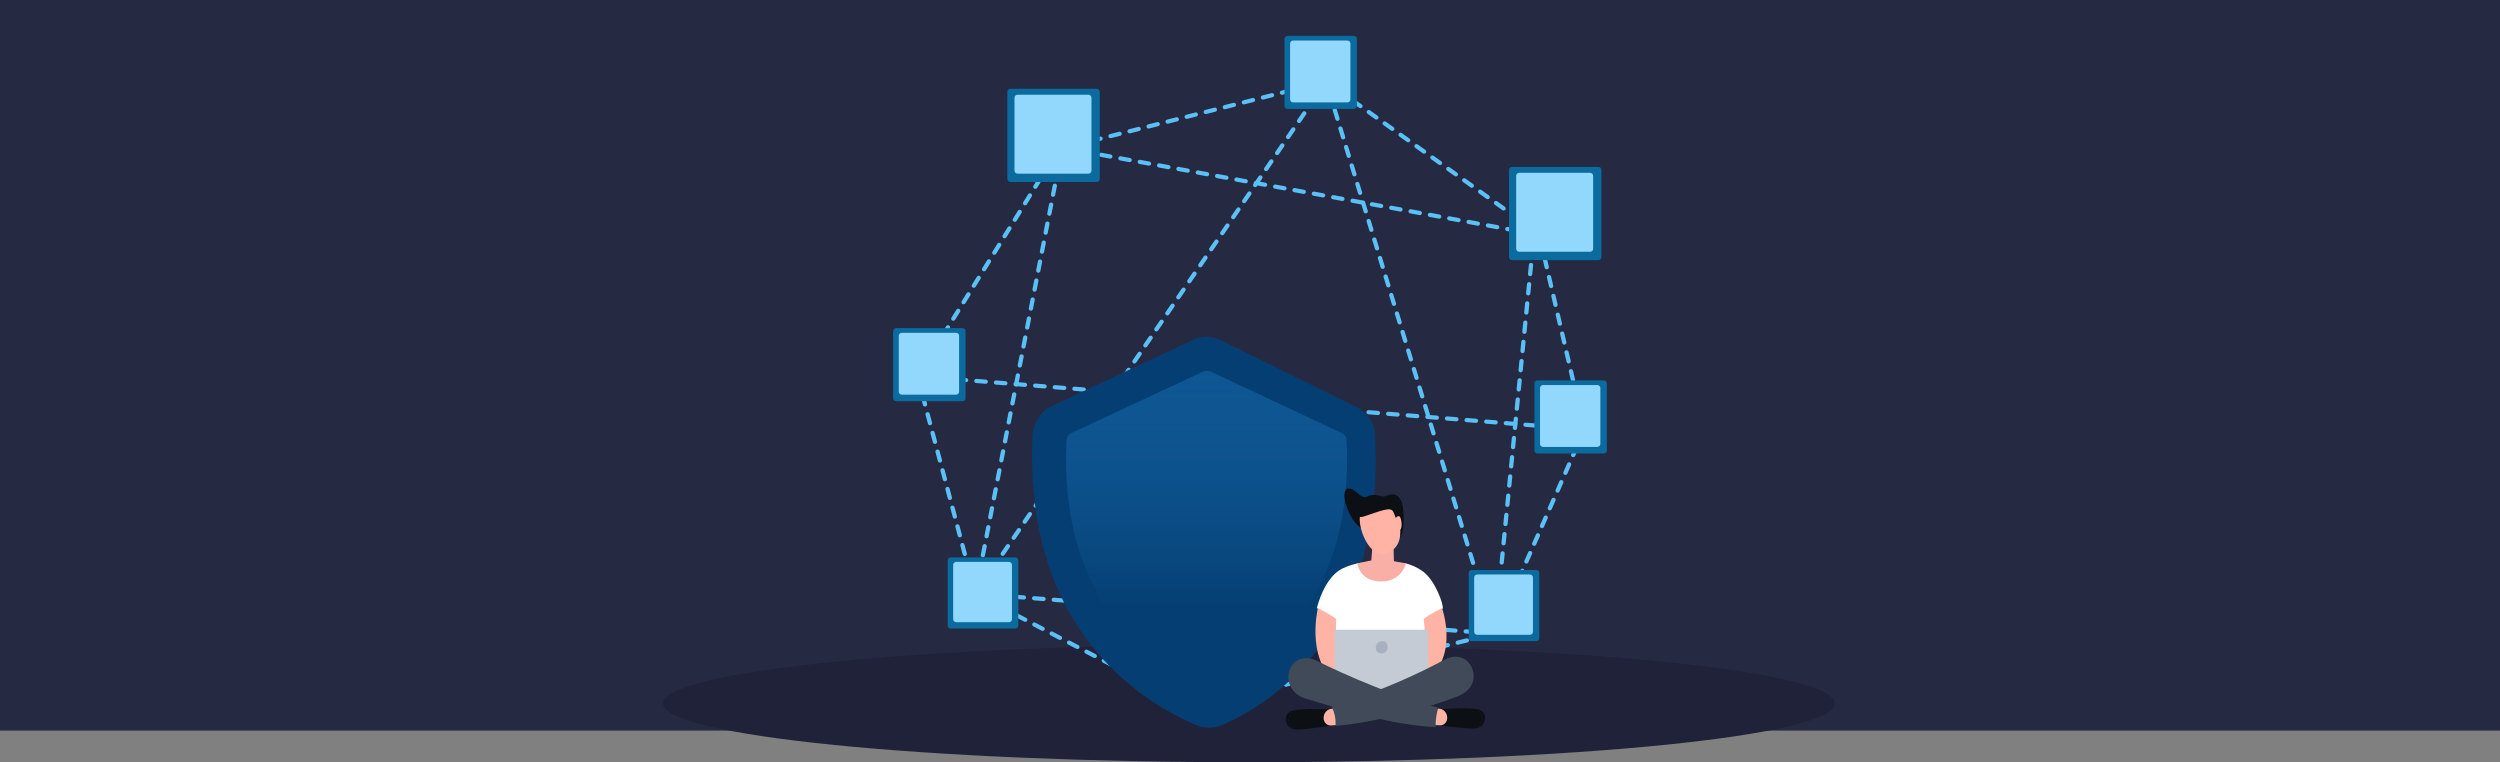<svg width="1184" height="361" viewBox="0 0 1184 361" fill="none" xmlns="http://www.w3.org/2000/svg">
<rect x="0" y="0" width="1184" height="361" fill="#808080" stroke="none"/>
<rect width="1184" height="346" fill="#252A42"/>
<path d="M591.5 361C744.759 361 869 348.518 869 333.122C869 317.725 744.759 305.244 591.5 305.244C438.241 305.244 314 317.725 314 333.122C314 348.518 438.241 361 591.5 361Z" fill="#1F2238"/>
<g clip-path="url(#clip0_4153_35612)">
<path d="M565.091 335.981C564.927 335.981 564.764 335.942 564.616 335.865L563.45 335.257C562.957 335 562.768 334.398 563.03 333.913C563.292 333.429 563.907 333.244 564.399 333.501L565.222 333.93L567.889 333.278C568.431 333.144 568.981 333.47 569.117 334.002C569.252 334.535 568.921 335.075 568.379 335.207L565.335 335.952C565.254 335.972 565.172 335.981 565.09 335.981H565.091ZM572.852 334.084C572.398 334.084 571.984 333.782 571.87 333.33C571.735 332.797 572.066 332.258 572.608 332.125L576.932 331.068C577.475 330.935 578.024 331.26 578.159 331.792C578.294 332.325 577.964 332.864 577.422 332.997L573.098 334.054C573.016 334.074 572.934 334.084 572.853 334.084H572.852ZM559.631 333.135C559.47 333.135 559.309 333.097 559.156 333.018L555.22 330.967C554.726 330.71 554.538 330.108 554.801 329.623C555.064 329.138 555.678 328.955 556.17 329.211L560.105 331.262C560.599 331.519 560.787 332.121 560.525 332.606C560.343 332.943 559.993 333.135 559.63 333.135H559.631ZM581.893 331.874C581.439 331.874 581.026 331.571 580.912 331.12C580.776 330.587 581.107 330.047 581.649 329.915L585.973 328.857C586.516 328.724 587.066 329.049 587.201 329.582C587.336 330.115 587.005 330.654 586.463 330.787L582.139 331.844C582.057 331.864 581.975 331.874 581.894 331.874H581.893ZM590.934 329.663C590.481 329.663 590.067 329.361 589.953 328.91C589.818 328.376 590.149 327.837 590.691 327.704L595.015 326.647C595.555 326.514 596.107 326.839 596.242 327.371C596.377 327.905 596.047 328.444 595.505 328.577L591.181 329.634C591.099 329.654 591.017 329.663 590.936 329.663H590.934ZM551.401 328.844C551.24 328.844 551.078 328.806 550.926 328.728L546.99 326.676C546.496 326.418 546.308 325.816 546.571 325.332C546.833 324.847 547.447 324.662 547.94 324.919L551.876 326.972C552.37 327.229 552.558 327.831 552.295 328.317C552.113 328.654 551.763 328.846 551.399 328.846L551.401 328.844ZM599.976 327.454C599.522 327.454 599.109 327.152 598.995 326.7C598.859 326.167 599.19 325.628 599.732 325.495L604.056 324.438C604.598 324.304 605.149 324.63 605.284 325.162C605.419 325.695 605.088 326.235 604.546 326.367L600.222 327.425C600.14 327.445 600.058 327.454 599.977 327.454H599.976ZM609.017 325.244C608.564 325.244 608.15 324.942 608.036 324.49C607.901 323.957 608.232 323.418 608.774 323.285L613.098 322.228C613.641 322.095 614.19 322.42 614.325 322.952C614.46 323.485 614.13 324.024 613.588 324.157L609.264 325.214C609.182 325.234 609.1 325.244 609.019 325.244H609.017ZM543.17 324.554C543.01 324.554 542.848 324.516 542.696 324.438L538.761 322.386C538.267 322.129 538.079 321.527 538.341 321.042C538.604 320.558 539.217 320.374 539.709 320.63L543.646 322.682C544.14 322.939 544.328 323.541 544.065 324.026C543.883 324.362 543.532 324.554 543.169 324.554H543.17ZM618.059 323.034C617.605 323.034 617.192 322.731 617.078 322.28C616.942 321.746 617.273 321.207 617.815 321.074L622.139 320.017C622.681 319.885 623.232 320.209 623.367 320.741C623.502 321.275 623.171 321.814 622.629 321.947L618.305 323.004C618.223 323.024 618.141 323.034 618.06 323.034H618.059ZM627.1 320.823C626.647 320.823 626.232 320.521 626.119 320.069C625.984 319.536 626.315 318.997 626.857 318.864L631.181 317.807C631.724 317.673 632.273 317.999 632.408 318.531C632.543 319.064 632.213 319.604 631.671 319.736L627.347 320.794C627.265 320.814 627.183 320.823 627.102 320.823H627.1ZM534.94 320.263C534.779 320.263 534.618 320.225 534.466 320.147L530.53 318.095C530.037 317.838 529.848 317.236 530.11 316.751C530.372 316.266 530.987 316.081 531.479 316.339L535.414 318.39C535.908 318.647 536.096 319.249 535.835 319.734C535.652 320.071 535.302 320.263 534.939 320.263H534.94ZM636.142 318.613C635.688 318.613 635.275 318.311 635.161 317.859C635.025 317.326 635.356 316.787 635.898 316.654L640.222 315.597C640.764 315.463 641.315 315.787 641.45 316.321C641.585 316.854 641.254 317.393 640.712 317.526L636.388 318.583C636.306 318.603 636.224 318.613 636.143 318.613H636.142ZM645.183 316.403C644.73 316.403 644.315 316.1 644.202 315.649C644.067 315.115 644.398 314.576 644.94 314.444L649.264 313.386C649.804 313.254 650.356 313.578 650.491 314.11C650.626 314.644 650.296 315.183 649.754 315.316L645.43 316.373C645.348 316.393 645.266 316.403 645.185 316.403H645.183ZM526.71 315.972C526.549 315.972 526.387 315.934 526.235 315.856L522.3 313.804C521.806 313.546 521.618 312.944 521.88 312.46C522.143 311.975 522.755 311.791 523.25 312.047L527.185 314.1C527.679 314.357 527.867 314.959 527.605 315.445C527.423 315.782 527.073 315.974 526.71 315.974V315.972ZM654.225 314.192C653.771 314.192 653.358 313.89 653.243 313.439C653.108 312.905 653.439 312.366 653.981 312.233L658.305 311.176C658.848 311.042 659.398 311.368 659.533 311.9C659.668 312.433 659.337 312.973 658.795 313.105L654.471 314.163C654.389 314.183 654.307 314.192 654.226 314.192H654.225ZM663.266 311.982C662.813 311.982 662.4 311.68 662.285 311.228C662.15 310.695 662.481 310.156 663.023 310.023L667.347 308.966C667.89 308.832 668.439 309.158 668.574 309.69C668.709 310.223 668.379 310.762 667.837 310.895L663.513 311.952C663.431 311.972 663.348 311.982 663.268 311.982H663.266ZM518.479 311.681C518.319 311.681 518.157 311.643 518.005 311.565L514.07 309.513C513.576 309.256 513.388 308.654 513.65 308.169C513.912 307.683 514.526 307.5 515.019 307.757L518.954 309.808C519.448 310.066 519.636 310.668 519.374 311.154C519.192 311.49 518.842 311.682 518.478 311.682L518.479 311.681ZM672.308 309.772C671.854 309.772 671.44 309.469 671.326 309.018C671.191 308.485 671.522 307.945 672.064 307.813L676.388 306.755C676.931 306.623 677.48 306.947 677.616 307.48C677.751 308.013 677.42 308.552 676.878 308.685L672.554 309.742C672.472 309.762 672.39 309.772 672.309 309.772H672.308ZM681.349 307.561C680.895 307.561 680.483 307.259 680.368 306.808C680.233 306.274 680.564 305.735 681.106 305.602L685.43 304.545C685.973 304.412 686.522 304.737 686.657 305.269C686.792 305.803 686.462 306.342 685.92 306.474L681.596 307.532C681.514 307.552 681.431 307.561 681.351 307.561H681.349ZM510.249 307.389C510.089 307.389 509.927 307.352 509.775 307.273L505.839 305.221C505.346 304.963 505.157 304.361 505.419 303.875C505.681 303.391 506.295 303.206 506.789 303.464L510.725 305.517C511.218 305.774 511.407 306.376 511.144 306.862C510.961 307.199 510.611 307.391 510.248 307.391L510.249 307.389ZM690.391 305.351C689.937 305.351 689.523 305.049 689.409 304.597C689.274 304.064 689.605 303.525 690.147 303.392L694.471 302.335C695.012 302.201 695.563 302.526 695.699 303.059C695.834 303.592 695.503 304.131 694.961 304.264L690.637 305.321C690.555 305.341 690.473 305.351 690.392 305.351H690.391ZM699.432 303.141C698.978 303.141 698.566 302.838 698.451 302.387C698.316 301.854 698.647 301.314 699.189 301.182L703.513 300.124C704.056 299.99 704.605 300.316 704.74 300.849C704.875 301.382 704.545 301.921 704.003 302.054L699.679 303.111C699.597 303.131 699.514 303.141 699.434 303.141H699.432ZM502.019 303.099C501.858 303.099 501.697 303.061 501.544 302.983L497.608 300.932C497.114 300.674 496.926 300.072 497.188 299.588C497.45 299.103 498.063 298.918 498.557 299.175L502.493 301.227C502.987 301.484 503.175 302.086 502.913 302.571C502.731 302.907 502.381 303.099 502.018 303.099H502.019ZM708.115 300.516C707.981 300.516 707.845 300.489 707.715 300.434C707.202 300.216 706.965 299.631 707.186 299.127L708.953 295.11C709.175 294.606 709.77 294.374 710.285 294.591C710.798 294.809 711.034 295.393 710.813 295.898L709.046 299.915C708.881 300.29 708.508 300.516 708.115 300.516ZM493.789 298.809C493.628 298.809 493.466 298.771 493.314 298.693L489.379 296.641C488.885 296.384 488.697 295.782 488.959 295.297C489.221 294.813 489.835 294.628 490.328 294.885L494.263 296.936C494.757 297.194 494.945 297.796 494.683 298.28C494.501 298.617 494.151 298.809 493.787 298.809H493.789ZM485.559 294.519C485.399 294.519 485.237 294.481 485.085 294.402L481.15 292.35C480.656 292.093 480.468 291.491 480.731 291.005C480.993 290.52 481.606 290.336 482.101 290.593L486.036 292.646C486.53 292.903 486.718 293.505 486.456 293.991C486.274 294.328 485.924 294.52 485.561 294.52L485.559 294.519ZM711.81 292.119C711.676 292.119 711.54 292.093 711.41 292.037C710.897 291.819 710.66 291.235 710.881 290.73L712.648 286.713C712.87 286.209 713.467 285.976 713.98 286.194C714.493 286.412 714.729 286.996 714.508 287.501L712.741 291.518C712.576 291.894 712.203 292.119 711.81 292.119ZM477.33 290.228C477.17 290.228 477.008 290.19 476.856 290.112L472.919 288.061C472.426 287.804 472.237 287.201 472.499 286.717C472.763 286.232 473.375 286.047 473.868 286.304L477.805 288.356C478.299 288.613 478.487 289.215 478.225 289.7C478.043 290.036 477.693 290.228 477.329 290.228H477.33ZM469.101 285.938C468.941 285.938 468.779 285.9 468.627 285.822L464.692 283.77C464.198 283.513 464.01 282.911 464.272 282.426C464.533 281.942 465.147 281.757 465.642 282.014L469.577 284.066C470.071 284.323 470.259 284.925 469.997 285.41C469.815 285.746 469.465 285.938 469.101 285.938ZM715.507 283.722C715.373 283.722 715.236 283.696 715.106 283.64C714.593 283.422 714.356 282.837 714.577 282.333L716.344 278.316C716.567 277.813 717.162 277.579 717.676 277.797C718.189 278.015 718.426 278.6 718.205 279.104L716.437 283.121C716.272 283.497 715.899 283.722 715.507 283.722ZM461.628 281.061C461.179 281.061 460.767 280.765 460.649 280.318L459.523 276.085C459.381 275.554 459.706 275.01 460.247 274.871C460.787 274.732 461.342 275.05 461.483 275.582L462.609 279.816C462.751 280.346 462.426 280.89 461.885 281.029C461.799 281.052 461.714 281.061 461.628 281.061ZM719.201 275.324C719.067 275.324 718.93 275.298 718.8 275.242C718.287 275.024 718.05 274.44 718.271 273.935L720.038 269.918C720.26 269.413 720.855 269.181 721.37 269.399C721.883 269.617 722.119 270.202 721.898 270.706L720.131 274.723C719.966 275.099 719.593 275.324 719.201 275.324ZM459.274 272.21C458.825 272.21 458.413 271.914 458.295 271.467L457.169 267.234C457.027 266.703 457.352 266.159 457.893 266.02C458.434 265.882 458.988 266.199 459.129 266.731L460.255 270.965C460.397 271.496 460.073 272.04 459.531 272.178C459.445 272.201 459.36 272.21 459.274 272.21ZM722.896 266.926C722.762 266.926 722.625 266.9 722.495 266.844C721.982 266.626 721.745 266.04 721.967 265.537L723.735 261.52C723.957 261.015 724.553 260.783 725.066 261.001C725.579 261.219 725.816 261.805 725.595 262.308L723.828 266.325C723.662 266.701 723.289 266.926 722.897 266.926H722.896ZM456.919 263.358C456.47 263.358 456.058 263.062 455.94 262.615L454.814 258.382C454.672 257.851 454.997 257.307 455.538 257.168C456.079 257.03 456.633 257.348 456.774 257.879L457.9 262.113C458.041 262.644 457.717 263.188 457.176 263.326C457.09 263.349 457.005 263.358 456.919 263.358ZM726.591 258.528C726.457 258.528 726.32 258.502 726.19 258.446C725.677 258.228 725.44 257.644 725.661 257.139L727.428 253.122C727.651 252.619 728.247 252.386 728.76 252.603C729.273 252.821 729.51 253.405 729.289 253.91L727.521 257.927C727.356 258.303 726.983 258.528 726.591 258.528ZM454.565 254.508C454.116 254.508 453.704 254.211 453.586 253.765L452.46 249.531C452.318 249 452.642 248.456 453.184 248.318C453.725 248.179 454.279 248.497 454.42 249.029L455.546 253.262C455.688 253.793 455.364 254.337 454.822 254.476C454.736 254.498 454.651 254.508 454.565 254.508ZM730.286 250.13C730.152 250.13 730.015 250.104 729.885 250.048C729.372 249.83 729.135 249.246 729.356 248.741L731.123 244.724C731.346 244.22 731.942 243.987 732.455 244.205C732.968 244.423 733.205 245.007 732.984 245.512L731.216 249.529C731.051 249.905 730.678 250.13 730.286 250.13ZM452.211 245.656C451.761 245.656 451.35 245.359 451.232 244.913L450.106 240.679C449.964 240.148 450.289 239.604 450.83 239.466C451.373 239.327 451.925 239.646 452.066 240.177L453.192 244.41C453.334 244.942 453.009 245.485 452.468 245.624C452.382 245.646 452.297 245.656 452.211 245.656ZM733.981 241.73C733.847 241.73 733.71 241.704 733.58 241.649C733.067 241.431 732.83 240.845 733.051 240.341L734.819 236.325C735.041 235.821 735.637 235.589 736.15 235.807C736.663 236.025 736.9 236.611 736.679 237.114L734.911 241.131C734.746 241.506 734.373 241.732 733.981 241.732V241.73ZM449.857 236.804C449.408 236.804 448.996 236.507 448.878 236.061L447.752 231.827C447.611 231.296 447.935 230.752 448.476 230.614C449.017 230.475 449.571 230.794 449.712 231.325L450.838 235.558C450.98 236.09 450.655 236.633 450.114 236.772C450.028 236.794 449.943 236.804 449.857 236.804ZM737.676 233.332C737.542 233.332 737.405 233.306 737.275 233.251C736.762 233.033 736.525 232.448 736.746 231.943L738.514 227.927C738.736 227.422 739.332 227.19 739.845 227.408C740.358 227.626 740.595 228.21 740.374 228.715L738.607 232.732C738.441 233.107 738.068 233.332 737.676 233.332ZM447.503 227.952C447.053 227.952 446.642 227.656 446.524 227.209L445.398 222.975C445.257 222.444 445.58 221.9 446.122 221.762C446.664 221.623 447.217 221.942 447.358 222.473L448.485 226.706C448.626 227.237 448.302 227.781 447.76 227.92C447.675 227.942 447.589 227.952 447.503 227.952ZM741.371 224.933C741.237 224.933 741.1 224.907 740.97 224.851C740.457 224.633 740.22 224.048 740.441 223.544L742.209 219.528C742.431 219.024 743.027 218.792 743.54 219.01C744.053 219.228 744.29 219.813 744.069 220.317L742.302 224.334C742.136 224.709 741.763 224.934 741.371 224.934V224.933ZM445.149 219.1C444.7 219.1 444.289 218.804 444.17 218.357L443.044 214.123C442.903 213.592 443.227 213.048 443.768 212.91C444.31 212.771 444.863 213.09 445.004 213.621L446.131 217.854C446.272 218.385 445.947 218.929 445.406 219.068C445.321 219.09 445.235 219.1 445.149 219.1ZM745.066 216.535C744.932 216.535 744.796 216.509 744.665 216.453C744.152 216.235 743.916 215.651 744.136 215.146L745.904 211.13C746.126 210.626 746.721 210.394 747.235 210.611C747.748 210.829 747.985 211.413 747.764 211.918L745.997 215.934C745.831 216.31 745.458 216.535 745.066 216.535ZM442.795 210.249C442.345 210.249 441.935 209.953 441.816 209.506L440.69 205.273C440.549 204.742 440.874 204.198 441.414 204.059C441.956 203.92 442.509 204.239 442.65 204.77L443.777 209.004C443.918 209.534 443.594 210.078 443.052 210.217C442.967 210.24 442.881 210.249 442.795 210.249ZM748.761 208.137C748.627 208.137 748.491 208.111 748.36 208.055C747.847 207.837 747.611 207.253 747.831 206.748L749.351 203.293L749.231 202.772C749.106 202.236 749.447 201.703 749.992 201.581C750.535 201.458 751.08 201.793 751.205 202.329L751.335 202.882C751.335 202.882 751.335 202.886 751.336 202.888L751.401 203.168C751.449 203.374 751.429 203.59 751.343 203.784L749.692 207.537C749.526 207.913 749.153 208.138 748.761 208.138V208.137ZM440.441 201.397C439.992 201.397 439.581 201.101 439.462 200.654L438.336 196.421C438.195 195.889 438.52 195.346 439.06 195.207C439.602 195.068 440.155 195.387 440.297 195.918L441.423 200.152C441.564 200.683 441.239 201.227 440.698 201.365C440.613 201.388 440.527 201.397 440.441 201.397ZM749.134 198.892C748.672 198.892 748.255 198.579 748.148 198.119L747.156 193.854C747.031 193.318 747.372 192.785 747.917 192.663C748.46 192.539 749.005 192.875 749.13 193.41L750.123 197.676C750.247 198.211 749.907 198.745 749.361 198.867C749.285 198.883 749.209 198.892 749.134 198.892ZM438.087 192.545C437.637 192.545 437.227 192.249 437.108 191.802L435.982 187.569C435.841 187.037 436.164 186.494 436.706 186.355C437.246 186.216 437.801 186.534 437.943 187.066L439.069 191.3C439.21 191.831 438.885 192.375 438.345 192.513C438.259 192.536 438.173 192.545 438.089 192.545H438.087ZM747.059 189.972C746.597 189.972 746.18 189.659 746.073 189.2L745.08 184.934C744.956 184.398 745.297 183.865 745.842 183.743C746.385 183.621 746.93 183.955 747.055 184.491L748.048 188.756C748.172 189.292 747.831 189.825 747.286 189.947C747.21 189.964 747.134 189.972 747.059 189.972ZM435.732 183.693C435.283 183.693 434.872 183.397 434.753 182.95L433.627 178.717C433.486 178.186 433.809 177.642 434.351 177.503C434.893 177.365 435.446 177.683 435.587 178.214L436.714 182.448C436.855 182.979 436.531 183.523 435.989 183.661C435.904 183.684 435.818 183.693 435.732 183.693ZM744.984 181.054C744.522 181.054 744.105 180.741 743.998 180.281L743.005 176.016C742.881 175.48 743.221 174.947 743.767 174.825C744.311 174.701 744.855 175.037 744.98 175.573L745.973 179.838C746.097 180.374 745.756 180.907 745.211 181.029C745.135 181.046 745.059 181.054 744.984 181.054ZM436.932 175.356C436.752 175.356 436.57 175.308 436.406 175.21C435.928 174.924 435.778 174.312 436.069 173.843L438.39 170.108C438.683 169.638 439.305 169.49 439.782 169.777C440.26 170.063 440.411 170.675 440.119 171.144L437.798 174.879C437.607 175.186 437.274 175.356 436.932 175.356ZM742.909 172.136C742.446 172.136 742.03 171.824 741.923 171.363L740.93 167.097C740.806 166.562 741.146 166.028 741.692 165.906C742.236 165.786 742.78 166.12 742.905 166.654L743.897 170.92C744.022 171.455 743.681 171.989 743.136 172.111C743.06 172.127 742.984 172.136 742.909 172.136ZM441.785 167.547C441.605 167.547 441.423 167.499 441.259 167.401C440.781 167.115 440.63 166.503 440.922 166.034L443.243 162.299C443.535 161.829 444.158 161.681 444.635 161.968C445.113 162.254 445.264 162.866 444.972 163.335L442.65 167.07C442.46 167.377 442.127 167.547 441.785 167.547ZM740.835 163.217C740.373 163.217 739.956 162.904 739.849 162.445L738.856 158.179C738.732 157.643 739.073 157.11 739.618 156.988C740.163 156.865 740.706 157.2 740.831 157.736L741.824 162.001C741.948 162.537 741.607 163.07 741.062 163.192C740.986 163.209 740.91 163.217 740.835 163.217ZM446.638 159.736C446.458 159.736 446.275 159.689 446.111 159.591C445.633 159.305 445.482 158.692 445.775 158.224L448.096 154.489C448.387 154.019 449.011 153.871 449.488 154.158C449.966 154.444 450.117 155.056 449.824 155.524L447.503 159.26C447.312 159.567 446.979 159.736 446.638 159.736ZM738.76 154.298C738.297 154.298 737.881 153.985 737.774 153.525L736.781 149.26C736.657 148.724 736.997 148.191 737.543 148.069C738.087 147.945 738.631 148.281 738.756 148.816L739.748 153.082C739.873 153.617 739.532 154.151 738.987 154.273C738.911 154.289 738.835 154.298 738.76 154.298ZM451.49 151.926C451.31 151.926 451.128 151.879 450.964 151.781C450.486 151.495 450.335 150.882 450.627 150.414L452.949 146.678C453.239 146.209 453.864 146.061 454.34 146.348C454.818 146.633 454.969 147.246 454.677 147.714L452.356 151.45C452.165 151.757 451.832 151.926 451.49 151.926ZM736.686 145.379C736.224 145.379 735.807 145.067 735.7 144.607L734.707 140.341C734.583 139.806 734.924 139.272 735.469 139.15C736.014 139.028 736.557 139.362 736.682 139.898L737.675 144.163C737.799 144.699 737.459 145.233 736.913 145.355C736.837 145.371 736.761 145.379 736.687 145.379H736.686ZM456.343 144.117C456.163 144.117 455.981 144.07 455.817 143.971C455.339 143.686 455.188 143.073 455.48 142.605L457.801 138.869C458.092 138.4 458.716 138.252 459.193 138.539C459.671 138.824 459.822 139.437 459.53 139.905L457.209 143.641C457.018 143.948 456.685 144.117 456.343 144.117ZM734.611 136.461C734.149 136.461 733.732 136.148 733.625 135.688L732.632 131.423C732.508 130.887 732.848 130.354 733.394 130.232C733.939 130.109 734.482 130.444 734.607 130.98L735.6 135.245C735.724 135.781 735.383 136.314 734.838 136.436C734.762 136.453 734.686 136.461 734.611 136.461ZM461.196 136.307C461.016 136.307 460.834 136.26 460.669 136.161C460.191 135.876 460.041 135.263 460.333 134.795L462.654 131.059C462.946 130.59 463.569 130.442 464.046 130.729C464.524 131.014 464.675 131.627 464.383 132.095L462.061 135.831C461.871 136.138 461.537 136.307 461.196 136.307ZM466.048 128.497C465.869 128.497 465.686 128.449 465.522 128.351C465.044 128.065 464.893 127.453 465.185 126.985L467.507 123.249C467.798 122.78 468.422 122.632 468.899 122.918C469.377 123.204 469.527 123.817 469.235 124.285L466.914 128.02C466.723 128.327 466.39 128.497 466.048 128.497ZM732.536 127.542C732.073 127.542 731.657 127.229 731.55 126.769L730.557 122.504C730.433 121.968 730.773 121.435 731.319 121.312C731.862 121.19 732.407 121.525 732.532 122.06L733.524 126.326C733.649 126.861 733.308 127.395 732.763 127.517C732.687 127.533 732.611 127.542 732.536 127.542ZM470.901 120.687C470.721 120.687 470.539 120.639 470.375 120.541C469.897 120.255 469.747 119.643 470.038 119.174L472.359 115.44C472.65 114.971 473.274 114.823 473.751 115.109C474.229 115.395 474.38 116.008 474.088 116.476L471.767 120.21C471.576 120.517 471.243 120.687 470.901 120.687ZM730.462 118.623C730 118.623 729.583 118.31 729.476 117.851L728.483 113.585C728.359 113.05 728.7 112.516 729.245 112.394C729.79 112.271 730.333 112.606 730.458 113.142L731.451 117.407C731.575 117.943 731.234 118.476 730.689 118.598C730.613 118.615 730.537 118.623 730.463 118.623H730.462ZM475.754 112.878C475.574 112.878 475.392 112.83 475.228 112.732C474.75 112.446 474.599 111.834 474.891 111.365L477.212 107.63C477.503 107.16 478.127 107.012 478.604 107.299C479.082 107.585 479.233 108.197 478.941 108.666L476.619 112.401C476.429 112.708 476.095 112.878 475.754 112.878ZM727.172 110.492C726.966 110.492 726.757 110.43 726.577 110.301L722.975 107.726C722.523 107.402 722.424 106.78 722.753 106.337C723.083 105.892 723.716 105.795 724.168 106.119L727.77 108.694C728.223 109.018 728.322 109.64 727.992 110.083C727.794 110.35 727.485 110.492 727.172 110.492ZM719.641 105.107C719.435 105.107 719.226 105.045 719.046 104.916L715.444 102.34C714.991 102.017 714.892 101.395 715.222 100.951C715.551 100.507 716.185 100.41 716.637 100.733L720.239 103.309C720.691 103.632 720.79 104.254 720.461 104.698C720.263 104.964 719.954 105.107 719.641 105.107ZM480.608 105.069C480.428 105.069 480.246 105.021 480.081 104.923C479.603 104.637 479.453 104.025 479.745 103.556L482.066 99.821C482.358 99.352 482.981 99.203 483.458 99.49C483.936 99.776 484.087 100.388 483.795 100.857L481.473 104.592C481.283 104.899 480.949 105.069 480.608 105.069ZM712.11 99.72C711.903 99.72 711.695 99.658 711.515 99.529L707.913 96.954C707.46 96.63 707.361 96.008 707.69 95.565C708.02 95.12 708.654 95.023 709.105 95.347L712.707 97.922C713.16 98.246 713.259 98.868 712.929 99.311C712.731 99.578 712.422 99.72 712.11 99.72ZM485.46 97.258C485.281 97.258 485.098 97.211 484.934 97.113C484.456 96.827 484.305 96.214 484.597 95.746L486.919 92.011C487.211 91.541 487.834 91.393 488.311 91.68C488.789 91.966 488.939 92.578 488.647 93.046L486.326 96.782C486.135 97.089 485.802 97.258 485.46 97.258ZM704.577 94.335C704.371 94.335 704.162 94.273 703.982 94.144L700.38 91.569C699.927 91.245 699.828 90.623 700.158 90.18C700.487 89.735 701.121 89.638 701.573 89.961L705.175 92.537C705.627 92.86 705.726 93.483 705.397 93.926C705.199 94.192 704.89 94.335 704.577 94.335ZM490.313 89.45C490.133 89.45 489.951 89.402 489.787 89.304C489.309 89.018 489.158 88.405 489.45 87.937L491.771 84.202C492.064 83.732 492.686 83.584 493.163 83.871C493.641 84.156 493.792 84.769 493.5 85.237L491.179 88.973C490.988 89.28 490.655 89.45 490.313 89.45ZM697.046 88.949C696.839 88.949 696.631 88.888 696.451 88.758L692.849 86.183C692.396 85.86 692.297 85.237 692.627 84.794C692.956 84.35 693.59 84.252 694.041 84.576L697.643 87.151C698.096 87.475 698.195 88.097 697.866 88.54C697.668 88.807 697.358 88.949 697.046 88.949ZM689.513 83.563C689.307 83.563 689.098 83.501 688.918 83.372L685.316 80.797C684.863 80.473 684.764 79.851 685.094 79.408C685.423 78.963 686.056 78.866 686.509 79.189L690.111 81.765C690.564 82.088 690.663 82.711 690.333 83.154C690.135 83.421 689.826 83.563 689.513 83.563ZM495.166 81.639C494.986 81.639 494.804 81.592 494.64 81.493C494.162 81.208 494.011 80.595 494.303 80.127L496.624 76.391C496.915 75.922 497.539 75.774 498.016 76.061C498.494 76.346 498.645 76.959 498.353 77.427L496.031 81.163C495.841 81.47 495.508 81.639 495.166 81.639ZM681.982 78.177C681.775 78.177 681.567 78.116 681.387 77.987L677.785 75.411C677.332 75.088 677.233 74.466 677.563 74.022C677.892 73.578 678.526 73.481 678.977 73.804L682.579 76.379C683.032 76.703 683.131 77.325 682.802 77.769C682.604 78.035 682.295 78.177 681.982 78.177ZM500.019 73.83C499.839 73.83 499.656 73.783 499.492 73.684C499.014 73.399 498.863 72.786 499.156 72.318L500.493 70.165C500.631 69.944 500.849 69.784 501.105 69.719L502.933 69.255C503.475 69.119 504.026 69.438 504.166 69.97C504.306 70.502 503.98 71.044 503.438 71.181L502.009 71.543L500.885 73.352C500.695 73.658 500.361 73.828 500.02 73.828L500.019 73.83ZM674.449 72.792C674.243 72.792 674.034 72.73 673.854 72.601L670.252 70.026C669.799 69.702 669.7 69.08 670.03 68.637C670.36 68.192 670.993 68.095 671.445 68.419L675.047 70.994C675.5 71.318 675.599 71.94 675.269 72.383C675.071 72.65 674.762 72.792 674.449 72.792ZM507.892 70.022C507.44 70.022 507.03 69.725 506.911 69.276C506.771 68.744 507.097 68.202 507.639 68.064L511.955 66.972C512.496 66.835 513.049 67.154 513.189 67.686C513.329 68.219 513.003 68.76 512.461 68.898L508.145 69.99C508.061 70.012 507.975 70.022 507.892 70.022ZM516.914 67.737C516.462 67.737 516.052 67.44 515.934 66.991C515.794 66.459 516.119 65.917 516.661 65.779L520.977 64.687C521.518 64.55 522.071 64.869 522.211 65.401C522.351 65.933 522.025 66.475 521.483 66.613L517.167 67.705C517.083 67.727 516.997 67.737 516.914 67.737ZM666.917 67.407C666.71 67.407 666.502 67.345 666.322 67.216L662.72 64.641C662.267 64.317 662.168 63.695 662.497 63.252C662.827 62.807 663.461 62.71 663.912 63.033L667.514 65.609C667.967 65.932 668.066 66.555 667.736 66.998C667.538 67.264 667.229 67.407 666.917 67.407ZM525.936 65.452C525.486 65.452 525.074 65.155 524.956 64.706C524.816 64.174 525.142 63.632 525.684 63.495L529.999 62.402C530.54 62.266 531.093 62.584 531.233 63.116C531.373 63.649 531.047 64.19 530.505 64.328L526.189 65.42C526.105 65.442 526.019 65.452 525.936 65.452ZM534.958 63.167C534.508 63.167 534.096 62.87 533.978 62.421C533.838 61.889 534.164 61.347 534.706 61.209L539.021 60.117C539.563 59.979 540.115 60.299 540.255 60.831C540.395 61.364 540.069 61.905 539.527 62.043L535.212 63.135C535.127 63.157 535.041 63.167 534.958 63.167ZM659.384 62.02C659.178 62.02 658.969 61.959 658.789 61.829L655.187 59.254C654.734 58.93 654.635 58.308 654.965 57.865C655.294 57.42 655.928 57.323 656.38 57.647L659.982 60.222C660.434 60.546 660.533 61.168 660.204 61.611C660.006 61.878 659.697 62.02 659.384 62.02ZM543.982 60.882C543.53 60.882 543.12 60.585 543.001 60.136C542.861 59.604 543.187 59.062 543.729 58.925L548.045 57.832C548.586 57.696 549.138 58.014 549.278 58.546C549.418 59.079 549.093 59.62 548.551 59.758L544.235 60.85C544.151 60.872 544.065 60.882 543.982 60.882ZM553.004 58.597C552.553 58.597 552.142 58.3 552.023 57.851C551.883 57.319 552.209 56.777 552.751 56.639L557.067 55.547C557.608 55.41 558.161 55.729 558.301 56.261C558.441 56.794 558.115 57.335 557.573 57.473L553.257 58.565C553.173 58.587 553.087 58.597 553.004 58.597ZM651.853 56.635C651.646 56.635 651.438 56.573 651.258 56.444L647.656 53.869C647.203 53.545 647.104 52.923 647.434 52.48C647.763 52.035 648.397 51.938 648.848 52.262L652.45 54.837C652.903 55.16 653.002 55.783 652.673 56.226C652.475 56.493 652.166 56.635 651.853 56.635ZM562.027 56.312C561.577 56.312 561.165 56.015 561.047 55.566C560.907 55.034 561.233 54.492 561.775 54.355L566.09 53.262C566.632 53.124 567.184 53.444 567.324 53.977C567.464 54.509 567.138 55.05 566.596 55.188L562.281 56.28C562.196 56.302 562.11 56.312 562.027 56.312ZM571.049 54.027C570.599 54.027 570.187 53.73 570.069 53.281C569.929 52.749 570.255 52.207 570.797 52.07L575.112 50.977C575.653 50.84 576.206 51.159 576.346 51.691C576.486 52.224 576.16 52.765 575.618 52.903L571.303 53.995C571.218 54.017 571.133 54.027 571.049 54.027ZM580.073 51.742C579.621 51.742 579.211 51.445 579.092 50.996C578.952 50.464 579.278 49.922 579.82 49.785L584.136 48.692C584.677 48.556 585.23 48.874 585.37 49.407C585.51 49.939 585.184 50.48 584.642 50.618L580.326 51.711C580.242 51.732 580.156 51.742 580.073 51.742ZM644.322 51.248C644.115 51.248 643.906 51.187 643.726 51.057L640.124 48.482C639.672 48.158 639.573 47.536 639.902 47.093C640.232 46.649 640.865 46.551 641.317 46.875L644.919 49.45C645.372 49.774 645.471 50.396 645.141 50.839C644.943 51.106 644.634 51.248 644.322 51.248ZM589.095 49.456C588.645 49.456 588.233 49.159 588.115 48.71C587.975 48.178 588.3 47.636 588.842 47.498L593.158 46.406C593.699 46.269 594.252 46.588 594.392 47.12C594.532 47.653 594.206 48.194 593.664 48.332L589.348 49.424C589.264 49.446 589.178 49.456 589.095 49.456ZM598.117 47.171C597.667 47.171 597.255 46.874 597.137 46.425C596.997 45.892 597.323 45.351 597.865 45.213L602.18 44.121C602.722 43.984 603.274 44.303 603.414 44.835C603.554 45.367 603.228 45.909 602.686 46.047L598.37 47.139C598.286 47.161 598.2 47.171 598.117 47.171ZM636.789 45.862C636.583 45.862 636.374 45.8 636.194 45.671L632.592 43.096C632.139 42.772 632.04 42.15 632.37 41.706C632.699 41.262 633.332 41.165 633.784 41.489L637.386 44.064C637.839 44.387 637.938 45.01 637.609 45.453C637.411 45.719 637.102 45.862 636.789 45.862ZM607.14 44.886C606.69 44.886 606.278 44.589 606.16 44.14C606.02 43.608 606.346 43.066 606.888 42.928L611.204 41.836C611.744 41.699 612.297 42.018 612.437 42.55C612.577 43.083 612.251 43.624 611.709 43.762L607.394 44.854C607.309 44.876 607.224 44.886 607.14 44.886ZM616.164 42.601C615.712 42.601 615.302 42.304 615.184 41.855C615.044 41.322 615.369 40.781 615.911 40.643L620.227 39.551C620.768 39.414 621.321 39.733 621.461 40.265C621.601 40.797 621.275 41.339 620.733 41.477L616.417 42.569C616.333 42.591 616.247 42.601 616.164 42.601ZM629.258 40.476C629.051 40.476 628.842 40.415 628.662 40.285L627.819 39.682L625.439 40.284C624.899 40.421 624.346 40.102 624.206 39.57C624.066 39.038 624.392 38.496 624.934 38.358L627.775 37.639C628.067 37.564 628.38 37.624 628.624 37.798L629.854 38.677C630.307 39.001 630.406 39.623 630.076 40.066C629.878 40.333 629.569 40.475 629.256 40.475L629.258 40.476Z" fill="#5AC0F6"/>
<path d="M707.874 301.079C707.431 301.079 707.034 300.794 706.904 300.37L706.097 297.727C705.936 297.201 706.24 296.648 706.776 296.489C707.312 296.331 707.876 296.63 708.038 297.156L708.139 297.487C708.692 297.544 709.095 298.027 709.042 298.571L708.884 300.179C708.837 300.652 708.457 301.027 707.975 301.073C707.941 301.077 707.909 301.078 707.876 301.078L707.874 301.079ZM708.503 294.719C708.47 294.719 708.437 294.718 708.404 294.715C707.847 294.661 707.439 294.175 707.493 293.629L707.923 289.274C707.978 288.727 708.475 288.327 709.029 288.38C709.585 288.433 709.993 288.919 709.939 289.466L709.509 293.821C709.459 294.335 709.018 294.719 708.503 294.719ZM705.671 293.864C705.235 293.864 704.833 293.585 704.701 293.155L703.422 288.964C703.261 288.438 703.565 287.885 704.101 287.726C704.636 287.568 705.201 287.867 705.363 288.393L706.642 292.584C706.803 293.11 706.499 293.663 705.963 293.822C705.866 293.851 705.768 293.865 705.672 293.865L705.671 293.864ZM709.401 285.614C709.368 285.614 709.336 285.613 709.302 285.609C708.745 285.556 708.337 285.07 708.392 284.523L708.821 280.168C708.876 279.622 709.373 279.221 709.927 279.274C710.484 279.328 710.892 279.814 710.837 280.36L710.407 284.715C710.357 285.23 709.916 285.614 709.401 285.614ZM702.996 285.101C702.56 285.101 702.158 284.822 702.026 284.392L700.747 280.201C700.586 279.675 700.89 279.122 701.426 278.963C701.961 278.805 702.526 279.104 702.688 279.63L703.967 283.821C704.128 284.347 703.824 284.9 703.288 285.059C703.191 285.088 703.093 285.102 702.997 285.102L702.996 285.101ZM461.992 281.921C461.929 281.921 461.865 281.915 461.801 281.903C461.252 281.8 460.891 281.279 460.996 280.739L461.833 276.442C461.938 275.903 462.469 275.549 463.018 275.651C463.507 275.744 463.846 276.166 463.842 276.639L466.136 273.286C466.448 272.831 467.078 272.709 467.541 273.016C468.006 273.321 468.129 273.94 467.817 274.395L465.331 278.026C465.02 278.483 464.39 278.604 463.926 278.297C463.786 278.204 463.677 278.085 463.603 277.949L462.987 281.111C462.894 281.588 462.469 281.92 461.993 281.92L461.992 281.921ZM710.299 276.507C710.266 276.507 710.234 276.506 710.2 276.502C709.643 276.449 709.235 275.963 709.29 275.417L709.719 271.061C709.774 270.515 710.269 270.115 710.825 270.168C711.382 270.221 711.79 270.707 711.735 271.253L711.306 275.609C711.255 276.123 710.814 276.507 710.299 276.507ZM700.319 276.336C699.884 276.336 699.482 276.058 699.35 275.628L698.07 271.437C697.91 270.911 698.214 270.356 698.75 270.198C699.285 270.041 699.85 270.339 700.012 270.866L701.291 275.056C701.452 275.583 701.147 276.136 700.612 276.295C700.515 276.323 700.417 276.338 700.321 276.338L700.319 276.336ZM463.741 272.935C463.679 272.935 463.615 272.929 463.551 272.917C463.001 272.814 462.64 272.293 462.745 271.753L463.582 267.456C463.687 266.917 464.217 266.562 464.767 266.666C465.317 266.769 465.678 267.29 465.573 267.829L464.736 272.127C464.643 272.603 464.218 272.935 463.743 272.935H463.741ZM469.687 270.875C469.492 270.875 469.295 270.821 469.123 270.706C468.658 270.4 468.535 269.781 468.848 269.326L471.334 265.695C471.647 265.239 472.276 265.118 472.739 265.425C473.204 265.73 473.327 266.349 473.015 266.804L470.528 270.435C470.332 270.721 470.012 270.875 469.687 270.875ZM697.643 267.575C697.207 267.575 696.805 267.296 696.674 266.866L695.394 262.675C695.234 262.149 695.538 261.595 696.074 261.437C696.61 261.279 697.174 261.578 697.335 262.104L698.615 266.295C698.775 266.821 698.471 267.374 697.935 267.533C697.839 267.561 697.741 267.576 697.644 267.576L697.643 267.575ZM711.196 267.401C711.163 267.401 711.131 267.4 711.097 267.397C710.54 267.343 710.132 266.857 710.187 266.311L710.616 261.957C710.671 261.411 711.168 261.011 711.722 261.063C712.279 261.117 712.687 261.602 712.632 262.149L712.203 266.504C712.152 267.019 711.711 267.403 711.196 267.403V267.401ZM465.489 263.949C465.427 263.949 465.363 263.943 465.299 263.931C464.749 263.828 464.388 263.307 464.493 262.768L465.33 258.47C465.435 257.931 465.965 257.577 466.515 257.68C467.065 257.783 467.426 258.304 467.321 258.843L466.484 263.141C466.391 263.617 465.966 263.949 465.491 263.949H465.489ZM474.884 263.282C474.69 263.282 474.493 263.227 474.321 263.112C473.856 262.807 473.733 262.188 474.046 261.733L476.531 258.102C476.842 257.646 477.473 257.524 477.936 257.831C478.401 258.137 478.524 258.756 478.211 259.211L475.726 262.842C475.53 263.128 475.21 263.282 474.884 263.282ZM694.967 258.81C694.531 258.81 694.129 258.532 693.998 258.102L692.718 253.911C692.557 253.385 692.862 252.831 693.398 252.672C693.934 252.515 694.497 252.813 694.659 253.34L695.939 257.53C696.099 258.057 695.795 258.61 695.259 258.769C695.162 258.797 695.065 258.811 694.968 258.811L694.967 258.81ZM712.093 258.295C712.06 258.295 712.027 258.294 711.994 258.29C711.437 258.237 711.029 257.751 711.083 257.204L711.513 252.849C711.568 252.303 712.06 251.902 712.619 251.955C713.175 252.009 713.583 252.495 713.529 253.041L713.099 257.396C713.049 257.911 712.608 258.295 712.093 258.295ZM480.081 255.689C479.887 255.689 479.69 255.634 479.517 255.519C479.053 255.213 478.93 254.595 479.242 254.14L481.728 250.508C482.039 250.053 482.669 249.931 483.133 250.238C483.598 250.544 483.721 251.162 483.408 251.618L480.923 255.249C480.727 255.534 480.407 255.689 480.081 255.689ZM467.237 254.963C467.174 254.963 467.11 254.957 467.047 254.945C466.497 254.842 466.136 254.321 466.241 253.782L467.078 249.484C467.183 248.945 467.713 248.591 468.263 248.694C468.813 248.797 469.173 249.318 469.068 249.858L468.232 254.155C468.139 254.631 467.714 254.963 467.238 254.963H467.237ZM692.289 250.047C691.854 250.047 691.452 249.769 691.32 249.338L690.041 245.148C689.88 244.622 690.184 244.068 690.72 243.909C691.255 243.752 691.82 244.05 691.982 244.577L693.261 248.767C693.422 249.293 693.118 249.847 692.582 250.006C692.485 250.034 692.387 250.048 692.291 250.048L692.289 250.047ZM712.99 249.189C712.957 249.189 712.924 249.188 712.891 249.184C712.334 249.131 711.926 248.645 711.98 248.099L712.41 243.743C712.464 243.197 712.963 242.796 713.516 242.85C714.072 242.903 714.48 243.389 714.426 243.935L713.996 248.291C713.946 248.805 713.505 249.189 712.99 249.189ZM485.279 248.096C485.085 248.096 484.888 248.042 484.715 247.927C484.251 247.621 484.128 247.003 484.44 246.547L486.927 242.916C487.238 242.46 487.869 242.339 488.332 242.646C488.797 242.952 488.92 243.57 488.607 244.025L486.121 247.657C485.925 247.942 485.605 248.096 485.279 248.096ZM468.986 245.977C468.924 245.977 468.86 245.971 468.796 245.96C468.246 245.856 467.885 245.335 467.991 244.796L468.827 240.498C468.932 239.959 469.462 239.606 470.012 239.708C470.562 239.811 470.923 240.332 470.818 240.872L469.981 245.169C469.888 245.646 469.463 245.977 468.988 245.977H468.986ZM689.614 241.284C689.179 241.284 688.777 241.006 688.645 240.575L687.366 236.385C687.205 235.858 687.509 235.305 688.045 235.146C688.58 234.989 689.145 235.287 689.307 235.813L690.586 240.004C690.747 240.53 690.443 241.084 689.907 241.243C689.81 241.271 689.712 241.285 689.616 241.285L689.614 241.284ZM490.477 240.504C490.283 240.504 490.086 240.45 489.913 240.335C489.449 240.029 489.326 239.41 489.638 238.955L492.124 235.324C492.436 234.869 493.065 234.747 493.529 235.054C493.994 235.36 494.117 235.978 493.804 236.433L491.319 240.065C491.123 240.35 490.803 240.504 490.477 240.504ZM713.888 240.084C713.855 240.084 713.822 240.082 713.789 240.079C713.232 240.025 712.824 239.54 712.879 238.993L713.308 234.638C713.363 234.091 713.86 233.693 714.414 233.744C714.97 233.798 715.379 234.283 715.324 234.83L714.894 239.184C714.844 239.698 714.403 240.082 713.888 240.082V240.084ZM470.736 236.991C470.673 236.991 470.609 236.986 470.545 236.974C469.996 236.871 469.635 236.349 469.74 235.81L470.576 231.513C470.681 230.973 471.214 230.62 471.762 230.722C472.311 230.825 472.672 231.347 472.567 231.886L471.73 236.183C471.637 236.66 471.212 236.991 470.737 236.991H470.736ZM495.675 232.911C495.481 232.911 495.284 232.856 495.111 232.742C494.647 232.436 494.523 231.817 494.836 231.362L497.322 227.731C497.634 227.276 498.263 227.154 498.727 227.46C499.191 227.766 499.315 228.385 499.002 228.84L496.516 232.471C496.321 232.757 496.001 232.911 495.675 232.911ZM686.938 232.521C686.502 232.521 686.1 232.243 685.969 231.812L684.689 227.622C684.529 227.095 684.833 226.542 685.369 226.383C685.904 226.226 686.469 226.524 686.63 227.05L687.91 231.241C688.071 231.767 687.766 232.321 687.23 232.48C687.134 232.508 687.036 232.522 686.939 232.522L686.938 232.521ZM714.786 230.978C714.753 230.978 714.721 230.977 714.687 230.973C714.13 230.92 713.722 230.434 713.777 229.888L714.206 225.533C714.261 224.987 714.753 224.588 715.312 224.64C715.869 224.693 716.277 225.179 716.222 225.725L715.793 230.081C715.742 230.595 715.301 230.979 714.786 230.979V230.978ZM472.485 228.007C472.422 228.007 472.358 228.001 472.294 227.989C471.745 227.886 471.384 227.364 471.489 226.825L472.325 222.528C472.43 221.989 472.962 221.635 473.511 221.737C474.06 221.84 474.421 222.362 474.316 222.901L473.479 227.199C473.386 227.675 472.962 228.007 472.486 228.007H472.485ZM500.873 225.32C500.679 225.32 500.482 225.266 500.309 225.151C499.845 224.845 499.721 224.226 500.034 223.771L502.521 220.14C502.833 219.683 503.462 219.563 503.926 219.87C504.391 220.175 504.514 220.794 504.201 221.249L501.714 224.88C501.519 225.166 501.199 225.32 500.873 225.32ZM684.263 223.759C683.827 223.759 683.425 223.481 683.294 223.05L682.014 218.86C681.854 218.334 682.158 217.78 682.694 217.621C683.23 217.464 683.794 217.762 683.955 218.289L685.235 222.479C685.396 223.005 685.091 223.559 684.555 223.718C684.459 223.746 684.361 223.76 684.264 223.76L684.263 223.759ZM715.684 221.874C715.651 221.874 715.619 221.872 715.585 221.869C715.028 221.816 714.62 221.33 714.675 220.783L715.104 216.428C715.159 215.881 715.653 215.482 716.21 215.534C716.767 215.588 717.175 216.073 717.12 216.62L716.691 220.975C716.64 221.49 716.199 221.874 715.684 221.874ZM474.235 219.022C474.172 219.022 474.108 219.016 474.044 219.004C473.495 218.901 473.134 218.38 473.239 217.841L474.076 213.543C474.181 213.004 474.713 212.65 475.261 212.753C475.81 212.856 476.171 213.377 476.066 213.916L475.23 218.214C475.137 218.69 474.712 219.022 474.236 219.022H474.235ZM506.072 217.728C505.878 217.728 505.682 217.673 505.508 217.558C505.044 217.253 504.921 216.634 505.233 216.179L507.719 212.548C508.03 212.092 508.66 211.97 509.124 212.277C509.589 212.583 509.712 213.202 509.399 213.657L506.914 217.288C506.718 217.574 506.398 217.728 506.072 217.728ZM681.588 214.996C681.152 214.996 680.75 214.718 680.619 214.287L679.339 210.097C679.179 209.57 679.483 209.017 680.019 208.858C680.555 208.701 681.119 208.999 681.28 209.525L682.56 213.716C682.72 214.242 682.416 214.796 681.88 214.955C681.784 214.983 681.686 214.997 681.589 214.997L681.588 214.996ZM716.582 212.768C716.549 212.768 716.517 212.767 716.483 212.763C715.927 212.71 715.519 212.224 715.573 211.678L716.003 207.322C716.057 206.776 716.553 206.375 717.108 206.429C717.665 206.482 718.073 206.968 718.019 207.514L717.589 211.87C717.538 212.384 717.097 212.768 716.582 212.768ZM511.27 210.136C511.076 210.136 510.879 210.081 510.706 209.966C510.242 209.661 510.119 209.042 510.431 208.587L512.917 204.955C513.228 204.5 513.858 204.378 514.322 204.685C514.787 204.991 514.91 205.61 514.597 206.065L512.112 209.696C511.916 209.982 511.596 210.136 511.27 210.136ZM475.984 210.036C475.921 210.036 475.857 210.03 475.793 210.018C475.244 209.915 474.883 209.394 474.988 208.855L475.825 204.557C475.93 204.018 476.46 203.664 477.01 203.767C477.56 203.87 477.92 204.391 477.815 204.931L476.979 209.228C476.886 209.704 476.461 210.036 475.985 210.036H475.984ZM678.912 206.233C678.476 206.233 678.074 205.955 677.943 205.524L676.663 201.334C676.503 200.807 676.807 200.254 677.343 200.095C677.877 199.938 678.442 200.236 678.604 200.762L679.884 204.953C680.044 205.479 679.74 206.033 679.204 206.192C679.107 206.22 679.01 206.234 678.913 206.234L678.912 206.233ZM717.48 203.661C717.448 203.661 717.415 203.66 717.381 203.657C716.825 203.603 716.417 203.117 716.471 202.571L716.901 198.215C716.955 197.669 717.45 197.267 718.006 197.322C718.563 197.375 718.971 197.861 718.917 198.407L718.487 202.762C718.436 203.276 717.996 203.66 717.48 203.66V203.661ZM516.468 202.542C516.274 202.542 516.077 202.488 515.904 202.373C515.44 202.067 515.316 201.449 515.629 200.993L518.116 197.362C518.427 196.907 519.057 196.785 519.521 197.092C519.986 197.398 520.109 198.016 519.796 198.471L517.309 202.103C517.114 202.388 516.794 202.542 516.468 202.542ZM477.733 201.05C477.671 201.05 477.607 201.044 477.543 201.033C476.993 200.93 476.632 200.408 476.737 199.869L477.574 195.571C477.679 195.032 478.209 194.679 478.759 194.781C479.309 194.884 479.67 195.405 479.565 195.945L478.728 200.242C478.635 200.719 478.21 201.05 477.735 201.05H477.733ZM676.236 197.47C675.8 197.47 675.398 197.191 675.266 196.761L673.987 192.571C673.826 192.044 674.13 191.491 674.666 191.332C675.201 191.174 675.766 191.473 675.928 191.999L677.207 196.19C677.368 196.716 677.064 197.27 676.528 197.429C676.431 197.457 676.333 197.471 676.237 197.471L676.236 197.47ZM521.666 194.95C521.472 194.95 521.275 194.896 521.102 194.781C520.638 194.475 520.514 193.856 520.827 193.401L523.313 189.77C523.624 189.314 524.254 189.193 524.718 189.5C525.182 189.806 525.306 190.424 524.993 190.879L522.507 194.511C522.312 194.796 521.992 194.95 521.666 194.95ZM718.378 194.556C718.346 194.556 718.313 194.555 718.279 194.551C717.723 194.498 717.315 194.012 717.369 193.465L717.799 189.111C717.853 188.565 718.35 188.167 718.905 188.217C719.461 188.271 719.869 188.757 719.815 189.303L719.385 193.657C719.334 194.172 718.894 194.556 718.378 194.556ZM479.484 192.065C479.421 192.065 479.357 192.059 479.293 192.047C478.744 191.944 478.383 191.422 478.488 190.883L479.324 186.586C479.429 186.046 479.959 185.693 480.51 185.795C481.059 185.898 481.42 186.42 481.315 186.959L480.478 191.256C480.385 191.733 479.961 192.065 479.485 192.065H479.484ZM673.562 188.707C673.126 188.707 672.724 188.428 672.593 187.998L671.313 183.807C671.152 183.281 671.457 182.728 671.993 182.569C672.527 182.411 673.092 182.71 673.254 183.236L674.534 187.427C674.694 187.953 674.39 188.507 673.854 188.665C673.757 188.694 673.66 188.708 673.563 188.708L673.562 188.707ZM526.865 187.357C526.671 187.357 526.474 187.303 526.301 187.188C525.837 186.882 525.714 186.263 526.026 185.808L528.512 182.177C528.823 181.722 529.453 181.6 529.917 181.907C530.382 182.212 530.505 182.831 530.192 183.286L527.707 186.917C527.511 187.203 527.191 187.357 526.865 187.357ZM719.276 185.449C719.244 185.449 719.211 185.448 719.177 185.444C718.621 185.391 718.213 184.905 718.267 184.359L718.697 180.003C718.751 179.457 719.247 179.057 719.803 179.11C720.359 179.163 720.767 179.649 720.713 180.195L720.283 184.551C720.232 185.065 719.792 185.449 719.276 185.449ZM481.233 183.077C481.17 183.077 481.106 183.072 481.042 183.06C480.493 182.957 480.132 182.435 480.237 181.896L481.073 177.598C481.179 177.059 481.708 176.705 482.259 176.808C482.808 176.911 483.169 177.433 483.064 177.972L482.228 182.269C482.135 182.746 481.71 183.077 481.234 183.077H481.233ZM670.886 179.943C670.45 179.943 670.048 179.664 669.916 179.234L668.637 175.043C668.476 174.517 668.78 173.962 669.316 173.805C669.852 173.647 670.416 173.946 670.578 174.472L671.857 178.663C672.018 179.189 671.714 179.742 671.178 179.901C671.081 179.93 670.983 179.944 670.887 179.944L670.886 179.943ZM532.063 179.764C531.869 179.764 531.672 179.709 531.499 179.594C531.035 179.288 530.912 178.67 531.224 178.215L533.711 174.583C534.022 174.128 534.652 174.006 535.116 174.313C535.581 174.619 535.704 175.238 535.391 175.693L532.905 179.324C532.709 179.61 532.389 179.764 532.063 179.764ZM720.174 176.343C720.142 176.343 720.109 176.342 720.076 176.339C719.519 176.285 719.111 175.799 719.165 175.253L719.595 170.899C719.649 170.352 720.145 169.952 720.701 170.005C721.257 170.058 721.665 170.544 721.611 171.091L721.181 175.445C721.131 175.959 720.69 176.343 720.174 176.343ZM482.982 174.093C482.919 174.093 482.855 174.087 482.791 174.075C482.242 173.972 481.881 173.45 481.986 172.911L482.823 168.614C482.928 168.075 483.459 167.72 484.008 167.823C484.557 167.926 484.918 168.448 484.813 168.987L483.977 173.284C483.884 173.761 483.459 174.093 482.983 174.093H482.982ZM537.261 172.172C537.067 172.172 536.87 172.117 536.697 172.002C536.233 171.696 536.11 171.078 536.422 170.623L538.908 166.991C539.22 166.535 539.849 166.414 540.313 166.721C540.778 167.027 540.901 167.646 540.588 168.101L538.102 171.732C537.907 172.018 537.587 172.172 537.261 172.172ZM668.209 171.18C667.774 171.18 667.372 170.901 667.24 170.471L665.961 166.28C665.8 165.754 666.104 165.201 666.64 165.042C667.175 164.884 667.74 165.183 667.902 165.709L669.181 169.9C669.342 170.426 669.038 170.979 668.502 171.138C668.405 171.167 668.307 171.181 668.211 171.181L668.209 171.18ZM721.071 167.238C721.039 167.238 721.006 167.237 720.972 167.233C720.416 167.18 720.008 166.694 720.062 166.147L720.492 161.793C720.546 161.247 721.044 160.846 721.598 160.9C722.154 160.953 722.562 161.439 722.508 161.985L722.078 166.339C722.027 166.854 721.587 167.238 721.071 167.238ZM484.73 165.107C484.667 165.107 484.603 165.101 484.539 165.089C483.99 164.986 483.629 164.465 483.734 163.925L484.571 159.628C484.676 159.089 485.206 158.735 485.756 158.837C486.305 158.941 486.666 159.462 486.561 160.001L485.725 164.299C485.632 164.775 485.207 165.107 484.731 165.107H484.73ZM542.458 164.579C542.264 164.579 542.067 164.525 541.894 164.41C541.429 164.104 541.306 163.486 541.619 163.03L544.104 159.399C544.417 158.944 545.046 158.822 545.51 159.129C545.974 159.435 546.097 160.053 545.785 160.508L543.299 164.14C543.104 164.425 542.784 164.579 542.458 164.579ZM665.533 162.418C665.097 162.418 664.695 162.139 664.564 161.709L663.284 157.518C663.124 156.992 663.428 156.439 663.964 156.28C664.499 156.122 665.064 156.421 665.225 156.947L666.505 161.138C666.665 161.664 666.361 162.217 665.825 162.376C665.729 162.405 665.631 162.419 665.534 162.419L665.533 162.418ZM721.969 158.132C721.937 158.132 721.904 158.131 721.871 158.127C721.314 158.074 720.906 157.588 720.96 157.042L721.39 152.686C721.444 152.14 721.939 151.742 722.496 151.793C723.052 151.846 723.46 152.332 723.406 152.878L722.976 157.234C722.926 157.748 722.485 158.132 721.969 158.132ZM547.657 156.986C547.463 156.986 547.266 156.932 547.093 156.817C546.629 156.511 546.505 155.892 546.818 155.437L549.305 151.806C549.617 151.351 550.246 151.229 550.71 151.536C551.175 151.841 551.298 152.46 550.985 152.915L548.498 156.546C548.303 156.832 547.983 156.986 547.657 156.986ZM486.48 156.121C486.418 156.121 486.354 156.115 486.29 156.103C485.74 156 485.379 155.479 485.484 154.939L486.321 150.642C486.426 150.103 486.957 149.748 487.506 149.852C488.056 149.955 488.417 150.476 488.312 151.015L487.475 155.313C487.382 155.789 486.957 156.121 486.481 156.121H486.48ZM662.858 153.655C662.422 153.655 662.02 153.376 661.889 152.946L660.609 148.755C660.449 148.229 660.753 147.676 661.289 147.517C661.824 147.359 662.389 147.658 662.55 148.184L663.83 152.375C663.99 152.901 663.686 153.454 663.15 153.613C663.054 153.642 662.956 153.656 662.859 153.656L662.858 153.655ZM552.855 149.395C552.661 149.395 552.464 149.341 552.291 149.226C551.826 148.92 551.703 148.301 552.016 147.846L554.502 144.215C554.814 143.759 555.443 143.638 555.907 143.945C556.371 144.25 556.495 144.869 556.182 145.324L553.696 148.956C553.501 149.241 553.181 149.395 552.855 149.395ZM722.868 149.028C722.835 149.028 722.802 149.027 722.769 149.023C722.212 148.97 721.804 148.484 721.858 147.937L722.288 143.583C722.342 143.037 722.839 142.637 723.394 142.69C723.95 142.743 724.358 143.229 724.304 143.775L723.874 148.131C723.824 148.645 723.383 149.029 722.868 149.029V149.028ZM488.229 147.136C488.167 147.136 488.103 147.13 488.039 147.119C487.489 147.015 487.129 146.494 487.234 145.955L488.07 141.657C488.175 141.118 488.705 140.765 489.256 140.867C489.805 140.97 490.166 141.491 490.061 142.031L489.224 146.328C489.131 146.804 488.706 147.136 488.231 147.136H488.229ZM660.182 144.892C659.746 144.892 659.344 144.613 659.213 144.183L657.933 139.992C657.772 139.466 658.077 138.913 658.613 138.754C659.147 138.596 659.712 138.895 659.874 139.421L661.154 143.612C661.314 144.138 661.01 144.691 660.474 144.85C660.377 144.879 660.28 144.893 660.183 144.893L660.182 144.892ZM558.053 141.802C557.859 141.802 557.662 141.747 557.489 141.632C557.024 141.327 556.901 140.708 557.214 140.253L559.701 136.622C560.013 136.166 560.642 136.044 561.106 136.351C561.571 136.657 561.694 137.276 561.381 137.731L558.894 141.362C558.699 141.648 558.379 141.802 558.053 141.802ZM723.766 139.921C723.733 139.921 723.701 139.92 723.667 139.916C723.11 139.863 722.702 139.377 722.757 138.831L723.186 134.475C723.241 133.929 723.737 133.528 724.292 133.582C724.849 133.635 725.257 134.121 725.202 134.667L724.772 139.023C724.722 139.537 724.281 139.921 723.766 139.921ZM489.979 138.15C489.916 138.15 489.852 138.145 489.788 138.133C489.239 138.03 488.878 137.508 488.983 136.969L489.819 132.671C489.924 132.132 490.457 131.779 491.005 131.881C491.554 131.984 491.915 132.506 491.81 133.045L490.973 137.342C490.88 137.819 490.455 138.15 489.98 138.15H489.979ZM657.507 136.129C657.071 136.129 656.669 135.85 656.538 135.42L655.258 131.229C655.097 130.703 655.402 130.149 655.938 129.991C656.474 129.833 657.037 130.132 657.199 130.658L658.479 134.849C658.639 135.375 658.335 135.928 657.799 136.087C657.702 136.116 657.605 136.13 657.508 136.13L657.507 136.129ZM563.251 134.21C563.057 134.21 562.86 134.155 562.687 134.04C562.222 133.735 562.099 133.116 562.412 132.661L564.899 129.029C565.21 128.574 565.84 128.452 566.304 128.759C566.768 129.065 566.892 129.684 566.579 130.139L564.092 133.77C563.897 134.056 563.577 134.21 563.251 134.21ZM724.663 130.816C724.63 130.816 724.597 130.814 724.564 130.811C724.007 130.757 723.599 130.272 723.653 129.725L724.083 125.371C724.138 124.825 724.632 124.424 725.189 124.477C725.745 124.531 726.153 125.017 726.099 125.563L725.669 129.918C725.619 130.433 725.178 130.817 724.663 130.817V130.816ZM491.728 129.165C491.665 129.165 491.601 129.159 491.537 129.147C490.988 129.044 490.627 128.522 490.732 127.983L491.568 123.686C491.673 123.146 492.203 122.792 492.754 122.895C493.303 122.998 493.664 123.52 493.559 124.059L492.722 128.356C492.629 128.833 492.205 129.165 491.729 129.165H491.728ZM654.831 127.366C654.395 127.366 653.993 127.087 653.861 126.657L652.582 122.466C652.421 121.94 652.725 121.386 653.261 121.228C653.796 121.07 654.361 121.369 654.523 121.895L655.802 126.086C655.963 126.612 655.659 127.165 655.123 127.324C655.026 127.352 654.928 127.367 654.832 127.367L654.831 127.366ZM568.449 126.616C568.254 126.616 568.058 126.562 567.885 126.447C567.42 126.141 567.297 125.523 567.61 125.067L570.095 121.436C570.407 120.981 571.037 120.859 571.5 121.166C571.965 121.472 572.088 122.09 571.776 122.545L569.29 126.177C569.095 126.462 568.775 126.616 568.449 126.616ZM725.561 121.709C725.528 121.709 725.496 121.708 725.462 121.704C724.905 121.651 724.497 121.165 724.552 120.618L724.981 116.263C725.036 115.717 725.529 115.312 726.087 115.369C726.644 115.423 727.052 115.909 726.997 116.455L726.568 120.809C726.517 121.324 726.076 121.708 725.561 121.708V121.709ZM493.477 120.179C493.414 120.179 493.35 120.173 493.286 120.161C492.737 120.058 492.376 119.536 492.481 118.997L493.318 114.7C493.423 114.16 493.952 113.807 494.503 113.909C495.052 114.012 495.413 114.534 495.308 115.073L494.472 119.37C494.379 119.847 493.954 120.179 493.478 120.179H493.477ZM573.647 119.024C573.452 119.024 573.256 118.97 573.083 118.855C572.618 118.549 572.495 117.93 572.808 117.475L575.295 113.844C575.607 113.389 576.236 113.267 576.7 113.574C577.164 113.88 577.288 114.498 576.975 114.953L574.488 118.585C574.293 118.87 573.973 119.024 573.647 119.024ZM652.154 118.602C651.719 118.602 651.317 118.324 651.185 117.894L649.906 113.703C649.745 113.177 650.049 112.623 650.585 112.465C651.12 112.307 651.685 112.606 651.847 113.132L653.126 117.322C653.287 117.849 652.983 118.402 652.447 118.561C652.35 118.589 652.252 118.604 652.156 118.604L652.154 118.602ZM726.459 112.603C726.426 112.603 726.394 112.602 726.36 112.598C725.824 112.547 725.427 112.096 725.445 111.574L722.824 111.096C722.274 110.995 721.912 110.476 722.013 109.937C722.116 109.396 722.646 109.039 723.194 109.14L726.724 109.785C727.241 109.88 727.598 110.345 727.548 110.859L727.464 111.704C727.414 112.218 726.973 112.602 726.458 112.602L726.459 112.603ZM578.845 111.431C578.65 111.431 578.454 111.377 578.281 111.262C577.816 110.956 577.693 110.337 578.006 109.882L580.491 106.251C580.803 105.796 581.433 105.674 581.896 105.981C582.361 106.286 582.484 106.905 582.172 107.36L579.686 110.991C579.491 111.277 579.171 111.431 578.845 111.431ZM495.226 111.192C495.163 111.192 495.099 111.186 495.035 111.174C494.486 111.071 494.125 110.549 494.23 110.01L495.067 105.713C495.172 105.173 495.703 104.819 496.252 104.922C496.801 105.025 497.162 105.547 497.057 106.086L496.221 110.383C496.128 110.86 495.703 111.192 495.227 111.192H495.226ZM718.232 110.24C718.171 110.24 718.108 110.234 718.046 110.223L713.666 109.423C713.115 109.323 712.753 108.804 712.854 108.264C712.957 107.724 713.487 107.37 714.035 107.468L718.416 108.268C718.966 108.369 719.328 108.888 719.227 109.427C719.136 109.906 718.71 110.24 718.232 110.24ZM649.479 109.838C649.044 109.838 648.642 109.56 648.51 109.129L647.231 104.939C647.07 104.413 647.374 103.859 647.91 103.7C648.445 103.543 649.01 103.841 649.172 104.368L650.451 108.558C650.612 109.084 650.308 109.638 649.772 109.797C649.675 109.825 649.577 109.839 649.481 109.839L649.479 109.838ZM709.071 108.568C709.01 108.568 708.947 108.562 708.885 108.551L704.505 107.751C703.954 107.65 703.592 107.131 703.693 106.592C703.796 106.052 704.325 105.696 704.874 105.796L709.255 106.596C709.805 106.696 710.167 107.215 710.066 107.755C709.975 108.233 709.549 108.568 709.071 108.568ZM699.91 106.895C699.849 106.895 699.786 106.89 699.724 106.879L695.344 106.079C694.793 105.978 694.431 105.459 694.532 104.92C694.635 104.379 695.165 104.023 695.713 104.123L700.094 104.923C700.644 105.024 701.006 105.543 700.905 106.082C700.814 106.561 700.388 106.895 699.91 106.895ZM690.749 105.223C690.688 105.223 690.625 105.217 690.563 105.207L686.183 104.407C685.632 104.306 685.27 103.787 685.371 103.248C685.474 102.707 686.003 102.35 686.552 102.451L690.933 103.251C691.483 103.352 691.845 103.871 691.744 104.41C691.653 104.889 691.227 105.223 690.749 105.223ZM584.044 103.84C583.85 103.84 583.653 103.786 583.48 103.671C583.015 103.365 582.892 102.746 583.205 102.291L585.69 98.66C586.002 98.204 586.632 98.083 587.096 98.39C587.56 98.695 587.683 99.314 587.371 99.769L584.885 103.4C584.69 103.686 584.37 103.84 584.044 103.84ZM681.588 103.551C681.527 103.551 681.464 103.545 681.402 103.534L677.022 102.734C676.471 102.634 676.109 102.115 676.21 101.575C676.313 101.035 676.843 100.678 677.391 100.779L681.772 101.579C682.322 101.68 682.684 102.199 682.583 102.738C682.492 103.217 682.066 103.551 681.588 103.551ZM496.975 102.208C496.912 102.208 496.848 102.202 496.784 102.19C496.235 102.087 495.874 101.566 495.979 101.027L496.816 96.729C496.921 96.19 497.451 95.835 498.001 95.939C498.55 96.042 498.911 96.563 498.806 97.103L497.97 101.4C497.877 101.876 497.452 102.208 496.976 102.208H496.975ZM672.427 101.879C672.366 101.879 672.303 101.873 672.241 101.862L667.861 101.062C667.31 100.961 666.948 100.442 667.049 99.903C667.152 99.363 667.681 99.006 668.23 99.107L672.611 99.907C673.161 100.007 673.523 100.526 673.422 101.066C673.331 101.544 672.905 101.879 672.427 101.879ZM646.803 101.078C646.367 101.078 645.965 100.799 645.834 100.369L644.757 96.844L640.376 96.044C639.826 95.943 639.464 95.424 639.565 94.885C639.668 94.345 640.198 93.988 640.746 94.089L645.128 94.889C645.178 94.898 645.229 94.911 645.276 94.928C645.798 94.799 646.337 95.095 646.493 95.607L647.773 99.797C647.933 100.324 647.629 100.877 647.093 101.036C646.996 101.064 646.899 101.079 646.802 101.079L646.803 101.078ZM663.266 100.206C663.205 100.206 663.142 100.2 663.08 100.19L658.698 99.39C658.148 99.289 657.786 98.77 657.887 98.231C657.99 97.69 658.52 97.334 659.068 97.434L663.45 98.234C664 98.335 664.362 98.854 664.261 99.393C664.17 99.872 663.744 100.206 663.266 100.206ZM654.105 98.534C654.044 98.534 653.981 98.528 653.919 98.518L649.537 97.718C648.987 97.617 648.625 97.098 648.726 96.558C648.829 96.018 649.357 95.661 649.907 95.762L654.289 96.562C654.839 96.663 655.201 97.182 655.1 97.721C655.009 98.2 654.583 98.534 654.105 98.534ZM589.241 96.249C589.046 96.249 588.85 96.195 588.677 96.08C588.212 95.774 588.089 95.155 588.402 94.7L590.888 91.069C591.2 90.614 591.83 90.492 592.294 90.799C592.758 91.104 592.881 91.723 592.569 92.178L590.082 95.809C589.886 96.095 589.567 96.249 589.241 96.249ZM635.783 95.19C635.722 95.19 635.659 95.184 635.597 95.173L631.215 94.373C630.665 94.272 630.303 93.753 630.404 93.214C630.507 92.674 631.037 92.317 631.585 92.418L635.967 93.218C636.517 93.318 636.879 93.837 636.778 94.377C636.687 94.855 636.261 95.19 635.783 95.19ZM626.622 93.517C626.561 93.517 626.498 93.511 626.436 93.501L622.054 92.701C621.504 92.6 621.142 92.081 621.243 91.542C621.346 91.001 621.876 90.645 622.424 90.745L626.806 91.545C627.356 91.646 627.718 92.165 627.617 92.704C627.526 93.183 627.1 93.517 626.622 93.517ZM498.724 93.225C498.662 93.225 498.598 93.219 498.534 93.207C497.984 93.104 497.623 92.582 497.728 92.043L498.565 87.746C498.67 87.206 499.201 86.853 499.75 86.955C500.3 87.058 500.661 87.58 500.556 88.119L499.719 92.416C499.626 92.893 499.201 93.225 498.726 93.225H498.724ZM644.127 92.317C643.691 92.317 643.289 92.038 643.158 91.608L641.878 87.417C641.717 86.891 642.022 86.338 642.558 86.179C643.094 86.021 643.657 86.32 643.819 86.846L645.099 91.037C645.259 91.563 644.955 92.117 644.419 92.275C644.323 92.304 644.225 92.318 644.128 92.318L644.127 92.317ZM617.461 91.845C617.4 91.845 617.337 91.839 617.275 91.829L612.895 91.028C612.344 90.928 611.982 90.409 612.083 89.87C612.186 89.329 612.716 88.972 613.264 89.073L617.645 89.873C618.195 89.974 618.557 90.493 618.456 91.032C618.365 91.511 617.939 91.845 617.461 91.845ZM608.3 90.173C608.239 90.173 608.176 90.167 608.114 90.156L603.734 89.356C603.183 89.256 602.821 88.736 602.922 88.197C603.025 87.657 603.555 87.3 604.103 87.401L608.484 88.201C609.034 88.302 609.396 88.821 609.295 89.36C609.204 89.839 608.778 90.173 608.3 90.173ZM594.439 88.658C594.244 88.658 594.047 88.604 593.875 88.489C593.41 88.183 593.287 87.564 593.6 87.109L593.759 86.876C593.738 86.762 593.738 86.644 593.761 86.524C593.839 86.118 594.155 85.817 594.54 85.734L596.085 83.478C596.398 83.023 597.027 82.901 597.49 83.208C597.955 83.513 598.078 84.132 597.765 84.587L596.758 86.059L599.323 86.527C599.873 86.628 600.235 87.147 600.134 87.686C600.031 88.227 599.501 88.582 598.953 88.483L595.527 87.857L595.28 88.217C595.084 88.503 594.765 88.657 594.439 88.657V88.658ZM589.978 86.827C589.917 86.827 589.854 86.821 589.792 86.811L585.412 86.011C584.861 85.91 584.499 85.391 584.6 84.852C584.703 84.311 585.233 83.954 585.781 84.055L590.162 84.855C590.712 84.956 591.074 85.475 590.973 86.014C590.882 86.493 590.456 86.827 589.978 86.827ZM580.817 85.155C580.756 85.155 580.693 85.149 580.631 85.138L576.251 84.338C575.7 84.238 575.338 83.719 575.439 83.179C575.542 82.639 576.072 82.284 576.62 82.383L581.001 83.183C581.551 83.284 581.913 83.803 581.812 84.342C581.721 84.821 581.295 85.155 580.817 85.155ZM500.472 84.24C500.41 84.24 500.346 84.234 500.282 84.222C499.732 84.119 499.371 83.598 499.476 83.058L500.313 78.761C500.418 78.222 500.948 77.867 501.498 77.971C502.048 78.074 502.409 78.595 502.304 79.134L501.467 83.432C501.374 83.908 500.949 84.24 500.473 84.24H500.472ZM641.451 83.554C641.015 83.554 640.613 83.275 640.481 82.845L639.202 78.654C639.041 78.128 639.345 77.575 639.881 77.416C640.416 77.258 640.981 77.557 641.143 78.083L642.422 82.274C642.583 82.8 642.279 83.353 641.743 83.512C641.646 83.541 641.548 83.555 641.452 83.555L641.451 83.554ZM571.656 83.481C571.595 83.481 571.532 83.475 571.47 83.465L567.09 82.665C566.539 82.564 566.177 82.045 566.278 81.506C566.381 80.965 566.91 80.609 567.459 80.709L571.84 81.509C572.39 81.61 572.752 82.129 572.651 82.668C572.56 83.147 572.134 83.481 571.656 83.481ZM562.495 81.809C562.434 81.809 562.371 81.803 562.309 81.793L557.929 80.993C557.378 80.892 557.016 80.373 557.117 79.834C557.22 79.293 557.75 78.939 558.298 79.037L562.679 79.837C563.229 79.938 563.591 80.457 563.49 80.996C563.399 81.475 562.973 81.809 562.495 81.809ZM599.637 81.066C599.442 81.066 599.245 81.012 599.073 80.897C598.608 80.591 598.485 79.972 598.798 79.517L601.283 75.886C601.596 75.431 602.225 75.309 602.688 75.616C603.153 75.921 603.276 76.54 602.963 76.995L600.478 80.626C600.282 80.912 599.962 81.066 599.637 81.066ZM553.334 80.137C553.273 80.137 553.21 80.131 553.148 80.12L548.768 79.32C548.217 79.22 547.855 78.701 547.956 78.161C548.059 77.621 548.588 77.266 549.137 77.365L553.518 78.165C554.068 78.266 554.43 78.785 554.329 79.324C554.238 79.803 553.812 80.137 553.334 80.137ZM544.173 78.465C544.112 78.465 544.049 78.459 543.987 78.448L539.607 77.648C539.056 77.547 538.694 77.028 538.795 76.489C538.898 75.949 539.428 75.594 539.976 75.693L544.357 76.493C544.907 76.593 545.269 77.112 545.168 77.652C545.077 78.13 544.651 78.465 544.173 78.465ZM535.012 76.792C534.951 76.792 534.888 76.787 534.826 76.776L530.446 75.976C529.895 75.875 529.533 75.356 529.634 74.817C529.737 74.276 530.266 73.92 530.815 74.02L535.196 74.82C535.746 74.921 536.108 75.44 536.007 75.979C535.916 76.458 535.49 76.792 535.012 76.792ZM502.221 75.255C502.159 75.255 502.095 75.249 502.031 75.237C501.481 75.134 501.121 74.613 501.226 74.074L502.062 69.776C502.167 69.237 502.697 68.884 503.247 68.986C503.261 68.988 503.274 68.99 503.287 68.994C503.302 68.996 503.317 68.999 503.332 69.001L507.713 69.801C508.263 69.902 508.625 70.421 508.524 70.96C508.421 71.501 507.89 71.856 507.343 71.757L503.863 71.121L503.216 74.447C503.123 74.923 502.698 75.255 502.223 75.255H502.221ZM525.851 75.12C525.79 75.12 525.727 75.114 525.665 75.104L521.285 74.304C520.734 74.203 520.372 73.684 520.473 73.144C520.576 72.604 521.106 72.247 521.654 72.348L526.035 73.148C526.585 73.249 526.947 73.768 526.846 74.307C526.755 74.786 526.329 75.12 525.851 75.12ZM638.774 74.793C638.339 74.793 637.937 74.514 637.805 74.084L636.526 69.894C636.365 69.367 636.669 68.814 637.205 68.655C637.74 68.498 638.305 68.796 638.467 69.322L639.746 73.513C639.907 74.039 639.603 74.593 639.067 74.752C638.97 74.78 638.872 74.794 638.776 74.794L638.774 74.793ZM604.833 73.475C604.639 73.475 604.442 73.421 604.27 73.306C603.805 73 603.682 72.381 603.994 71.926L606.481 68.295C606.794 67.84 607.423 67.718 607.886 68.025C608.351 68.33 608.474 68.949 608.161 69.404L605.675 73.035C605.479 73.321 605.159 73.475 604.833 73.475ZM516.69 73.448C516.629 73.448 516.566 73.442 516.504 73.431L512.124 72.631C511.573 72.531 511.211 72.011 511.312 71.472C511.415 70.932 511.944 70.575 512.493 70.676L516.874 71.476C517.424 71.576 517.786 72.096 517.685 72.635C517.594 73.114 517.168 73.448 516.69 73.448ZM636.098 66.03C635.662 66.03 635.26 65.751 635.129 65.321L633.849 61.131C633.689 60.604 633.993 60.051 634.529 59.892C635.064 59.734 635.629 60.033 635.79 60.559L637.07 64.75C637.231 65.276 636.926 65.83 636.39 65.989C636.294 66.017 636.196 66.031 636.099 66.031L636.098 66.03ZM610.031 65.882C609.837 65.882 609.64 65.827 609.467 65.712C609.003 65.407 608.88 64.788 609.192 64.333L611.678 60.702C611.99 60.246 612.619 60.124 613.083 60.431C613.548 60.737 613.671 61.356 613.358 61.811L610.873 65.442C610.677 65.728 610.357 65.882 610.031 65.882ZM615.229 58.29C615.035 58.29 614.838 58.235 614.665 58.12C614.201 57.815 614.078 57.196 614.39 56.741L616.877 53.109C617.19 52.653 617.818 52.532 618.282 52.839C618.747 53.145 618.87 53.764 618.557 54.219L616.071 57.85C615.875 58.136 615.555 58.29 615.229 58.29ZM633.422 57.267C632.986 57.267 632.584 56.988 632.453 56.558L631.173 52.367C631.013 51.841 631.317 51.288 631.853 51.129C632.389 50.971 632.952 51.27 633.114 51.796L634.394 55.987C634.554 56.513 634.25 57.067 633.714 57.225C633.618 57.254 633.52 57.268 633.423 57.268L633.422 57.267ZM620.427 50.698C620.233 50.698 620.036 50.643 619.863 50.528C619.399 50.222 619.276 49.604 619.588 49.149L622.074 45.517C622.385 45.062 623.015 44.94 623.479 45.247C623.944 45.553 624.067 46.172 623.754 46.627L621.269 50.258C621.073 50.544 620.753 50.698 620.427 50.698ZM630.746 48.504C630.31 48.504 629.908 48.225 629.776 47.795L628.497 43.604C628.336 43.078 628.641 42.525 629.176 42.366C629.712 42.208 630.276 42.507 630.438 43.033L631.718 47.224C631.878 47.75 631.574 48.304 631.038 48.462C630.941 48.491 630.844 48.505 630.747 48.505L630.746 48.504ZM625.625 43.105C625.431 43.105 625.234 43.051 625.061 42.936C624.597 42.63 624.473 42.012 624.786 41.556L627.187 38.05C627.406 37.731 627.792 37.564 628.179 37.622C628.567 37.68 628.886 37.951 628.998 38.319L629.041 38.462C629.183 38.923 628.966 39.405 628.55 39.625L626.468 42.667C626.272 42.953 625.952 43.107 625.626 43.107L625.625 43.105Z" fill="#5AC0F6"/>
<path d="M707.875 301.079C707.848 301.079 707.822 301.079 707.795 301.075L703.353 300.734C702.795 300.691 702.379 300.213 702.422 299.665C702.465 299.117 702.948 298.705 703.511 298.751L707.953 299.093C708.511 299.135 708.927 299.614 708.884 300.162C708.843 300.683 708.399 301.079 707.875 301.079ZM698.586 300.365C698.559 300.365 698.533 300.365 698.506 300.362L694.064 300.021C693.506 299.978 693.09 299.499 693.133 298.952C693.177 298.404 693.668 297.994 694.222 298.038L698.664 298.379C699.222 298.422 699.638 298.901 699.595 299.448C699.554 299.97 699.11 300.365 698.587 300.365H698.586ZM689.296 299.652C689.269 299.652 689.242 299.652 689.216 299.648L684.772 299.307C684.215 299.264 683.798 298.786 683.842 298.238C683.885 297.691 684.366 297.279 684.931 297.324L689.374 297.666C689.932 297.708 690.348 298.187 690.305 298.735C690.264 299.256 689.819 299.652 689.296 299.652ZM680.007 298.938C679.98 298.938 679.953 298.939 679.927 298.935L675.485 298.594C674.927 298.551 674.51 298.072 674.554 297.525C674.597 296.977 675.083 296.568 675.643 296.611L680.085 296.952C680.643 296.995 681.059 297.474 681.016 298.021C680.975 298.543 680.531 298.938 680.008 298.938H680.007ZM670.716 298.225C670.69 298.225 670.663 298.225 670.637 298.221L666.194 297.88C665.637 297.837 665.22 297.359 665.264 296.811C665.307 296.264 665.795 295.855 666.353 295.897L670.795 296.239C671.353 296.281 671.769 296.76 671.726 297.308C671.685 297.829 671.24 298.225 670.718 298.225H670.716ZM661.427 297.512C661.401 297.512 661.374 297.512 661.348 297.508L656.904 297.167C656.347 297.124 655.93 296.645 655.974 296.098C656.017 295.55 656.504 295.141 657.062 295.184L661.506 295.525C662.064 295.568 662.48 296.047 662.437 296.594C662.396 297.116 661.951 297.512 661.429 297.512H661.427ZM652.137 296.798C652.111 296.798 652.084 296.798 652.058 296.795L647.615 296.453C647.058 296.411 646.641 295.932 646.685 295.384C646.728 294.837 647.217 294.428 647.773 294.47L652.216 294.812C652.773 294.854 653.19 295.333 653.146 295.881C653.105 296.402 652.661 296.798 652.139 296.798H652.137ZM642.847 296.085C642.821 296.085 642.794 296.085 642.767 296.081L638.324 295.74C637.766 295.697 637.35 295.218 637.393 294.671C637.437 294.123 637.92 293.713 638.482 293.757L642.926 294.098C643.483 294.141 643.9 294.62 643.856 295.167C643.815 295.689 643.371 296.085 642.847 296.085ZM633.557 295.371C633.53 295.371 633.504 295.371 633.477 295.368L629.034 295.026C628.476 294.984 628.06 294.505 628.103 293.957C628.147 293.41 628.635 292.998 629.192 293.044L633.635 293.385C634.193 293.428 634.61 293.906 634.566 294.454C634.525 294.975 634.081 295.371 633.557 295.371ZM624.267 294.658C624.24 294.658 624.214 294.658 624.187 294.654L619.745 294.313C619.187 294.27 618.771 293.791 618.814 293.244C618.858 292.696 619.343 292.286 619.903 292.33L624.345 292.671C624.903 292.714 625.319 293.193 625.276 293.74C625.235 294.262 624.791 294.658 624.267 294.658ZM614.978 293.944C614.951 293.944 614.925 293.944 614.898 293.941L610.455 293.599C609.897 293.557 609.481 293.078 609.524 292.53C609.567 291.983 610.052 291.576 610.613 291.617L615.056 291.958C615.614 292.001 616.031 292.479 615.987 293.027C615.946 293.548 615.502 293.944 614.978 293.944ZM605.689 293.231C605.662 293.231 605.636 293.231 605.609 293.227L601.167 292.886C600.609 292.843 600.193 292.364 600.236 291.817C600.28 291.269 600.767 290.859 601.325 290.903L605.767 291.244C606.325 291.287 606.742 291.766 606.698 292.313C606.657 292.835 606.213 293.231 605.69 293.231H605.689ZM596.399 292.517C596.372 292.517 596.346 292.517 596.319 292.514L591.877 292.172C591.319 292.13 590.903 291.651 590.946 291.103C590.99 290.556 591.474 290.145 592.035 290.19L596.477 290.531C597.035 290.574 597.451 291.052 597.408 291.6C597.367 292.121 596.923 292.517 596.399 292.517ZM587.11 291.804C587.083 291.804 587.057 291.804 587.03 291.8L582.587 291.459C582.029 291.416 581.612 290.937 581.656 290.39C581.699 289.842 582.188 289.434 582.745 289.476L587.188 289.818C587.746 289.86 588.162 290.339 588.119 290.887C588.078 291.408 587.634 291.804 587.111 291.804H587.11ZM577.82 291.09C577.793 291.09 577.767 291.09 577.74 291.087L573.298 290.746C572.74 290.703 572.324 290.224 572.367 289.676C572.41 289.129 572.892 288.719 573.456 288.763L577.898 289.104C578.456 289.147 578.872 289.626 578.829 290.173C578.788 290.695 578.344 291.09 577.82 291.09ZM568.529 290.377C568.503 290.377 568.476 290.377 568.45 290.373L564.008 290.032C563.45 289.989 563.033 289.511 563.077 288.963C563.12 288.415 563.609 288.003 564.166 288.049L568.608 288.391C569.166 288.433 569.582 288.912 569.539 289.46C569.498 289.981 569.053 290.377 568.529 290.377ZM559.241 289.663C559.214 289.663 559.187 289.663 559.161 289.661L554.717 289.32C554.16 289.277 553.743 288.798 553.787 288.251C553.83 287.703 554.317 287.292 554.876 287.337L559.319 287.678C559.877 287.721 560.293 288.2 560.25 288.747C560.209 289.269 559.764 289.665 559.241 289.665V289.663ZM549.95 288.95C549.924 288.95 549.897 288.95 549.871 288.946L545.428 288.605C544.871 288.562 544.454 288.084 544.498 287.536C544.541 286.989 545.026 286.576 545.587 286.622L550.029 286.964C550.587 287.006 551.003 287.485 550.96 288.033C550.918 288.554 550.474 288.95 549.95 288.95ZM540.661 288.237C540.635 288.237 540.608 288.237 540.582 288.233L536.139 287.892C535.582 287.849 535.165 287.37 535.209 286.823C535.252 286.275 535.736 285.863 536.298 285.909L540.74 286.25C541.298 286.293 541.714 286.772 541.671 287.319C541.63 287.841 541.185 288.237 540.663 288.237H540.661ZM531.371 287.523C531.345 287.523 531.318 287.523 531.292 287.52L526.848 287.178C526.29 287.135 525.874 286.657 525.917 286.109C525.961 285.562 526.444 285.149 527.006 285.195L531.45 285.537C532.007 285.579 532.424 286.058 532.38 286.606C532.339 287.127 531.895 287.523 531.371 287.523ZM522.082 286.81C522.056 286.81 522.029 286.81 522.003 286.806L517.56 286.465C517.003 286.422 516.586 285.943 516.63 285.396C516.673 284.848 517.162 284.436 517.718 284.482L522.161 284.823C522.718 284.866 523.135 285.345 523.091 285.892C523.05 286.414 522.606 286.81 522.083 286.81H522.082ZM512.792 286.096C512.766 286.096 512.739 286.096 512.712 286.094L508.269 285.752C507.711 285.71 507.295 285.231 507.338 284.683C507.382 284.136 507.866 283.725 508.427 283.77L512.871 284.111C513.428 284.154 513.845 284.632 513.801 285.18C513.76 285.701 513.316 286.097 512.792 286.097V286.096ZM503.502 285.383C503.475 285.383 503.449 285.383 503.422 285.379L498.979 285.038C498.421 284.995 498.005 284.516 498.048 283.969C498.092 283.421 498.577 283.009 499.137 283.055L503.58 283.396C504.138 283.439 504.555 283.918 504.511 284.465C504.47 284.987 504.026 285.383 503.502 285.383ZM494.213 284.669C494.186 284.669 494.16 284.669 494.133 284.666L489.691 284.324C489.133 284.282 488.717 283.803 488.76 283.255C488.804 282.708 489.292 282.295 489.849 282.342L494.291 282.683C494.849 282.726 495.266 283.204 495.222 283.752C495.181 284.273 494.737 284.669 494.213 284.669ZM484.923 283.956C484.896 283.956 484.87 283.956 484.843 283.952L480.4 283.611C479.842 283.568 479.426 283.089 479.469 282.542C479.512 281.994 479.998 281.582 480.558 281.628L485.001 281.969C485.559 282.012 485.975 282.491 485.932 283.038C485.891 283.56 485.447 283.956 484.923 283.956ZM475.634 283.242C475.607 283.242 475.581 283.242 475.554 283.239L471.112 282.897C470.554 282.855 470.138 282.376 470.181 281.828C470.225 281.281 470.71 280.867 471.27 280.915L475.712 281.256C476.27 281.299 476.687 281.777 476.643 282.325C476.602 282.846 476.158 283.242 475.635 283.242H475.634ZM466.344 282.529C466.317 282.529 466.291 282.529 466.264 282.525L461.857 282.187C461.299 282.145 460.883 281.666 460.926 281.118C460.97 280.571 461.454 280.158 462.015 280.205L466.422 280.542C466.98 280.585 467.396 281.064 467.353 281.611C467.312 282.133 466.868 282.529 466.344 282.529Z" fill="#5AC0F6"/>
<path d="M745.474 203.987C745.446 203.987 745.418 203.986 745.39 203.983L740.948 203.629C740.39 203.584 739.975 203.105 740.021 202.557C740.066 202.01 740.556 201.602 741.112 201.647L745.555 202.001C746.112 202.046 746.528 202.525 746.482 203.073C746.438 203.593 745.995 203.987 745.474 203.987ZM736.186 203.246C736.158 203.246 736.13 203.246 736.103 203.242L731.66 202.888C731.103 202.843 730.688 202.364 730.733 201.816C730.779 201.269 731.268 200.86 731.825 200.906L736.267 201.261C736.825 201.306 737.24 201.784 737.194 202.332C737.151 202.852 736.707 203.246 736.186 203.246ZM726.898 202.505C726.871 202.505 726.843 202.505 726.815 202.501L722.373 202.147C721.815 202.102 721.4 201.623 721.446 201.076C721.49 200.528 721.982 200.118 722.537 200.166L726.979 200.52C727.537 200.565 727.952 201.044 727.906 201.591C727.863 202.112 727.42 202.505 726.898 202.505ZM717.611 201.764C717.583 201.764 717.555 201.764 717.527 201.761L713.085 201.406C712.527 201.361 712.112 200.883 712.158 200.335C712.204 199.787 712.694 199.38 713.249 199.425L717.691 199.779C718.249 199.824 718.664 200.303 718.618 200.851C718.575 201.371 718.132 201.764 717.611 201.764ZM708.323 201.024C708.295 201.024 708.267 201.024 708.239 201.02L703.797 200.666C703.239 200.622 702.824 200.142 702.87 199.594C702.916 199.047 703.405 198.638 703.961 198.684L708.404 199.038C708.961 199.084 709.377 199.562 709.331 200.11C709.287 200.63 708.844 201.024 708.323 201.024ZM699.035 200.283C699.007 200.283 698.979 200.283 698.952 200.279L694.509 199.925C693.952 199.88 693.536 199.401 693.582 198.854C693.628 198.306 694.122 197.897 694.674 197.943L699.116 198.298C699.674 198.343 700.089 198.822 700.043 199.369C700 199.889 699.556 200.283 699.035 200.283ZM689.747 199.542C689.72 199.542 689.692 199.542 689.664 199.539L685.222 199.184C684.664 199.139 684.249 198.66 684.295 198.113C684.339 197.565 684.834 197.156 685.386 197.203L689.828 197.557C690.386 197.602 690.801 198.081 690.755 198.628C690.712 199.149 690.269 199.542 689.747 199.542ZM680.46 198.801C680.432 198.801 680.404 198.801 680.376 198.798L675.934 198.444C675.376 198.398 674.961 197.92 675.007 197.372C675.053 196.825 675.54 196.416 676.098 196.462L680.54 196.816C681.098 196.861 681.513 197.34 681.467 197.888C681.424 198.408 680.981 198.801 680.46 198.801ZM671.172 198.061C671.144 198.061 671.116 198.061 671.089 198.057L666.646 197.703C666.089 197.658 665.673 197.179 665.719 196.631C665.764 196.084 666.254 195.674 666.81 195.721L671.253 196.076C671.81 196.121 672.226 196.599 672.18 197.147C672.136 197.667 671.693 198.061 671.172 198.061ZM661.884 197.32C661.856 197.32 661.829 197.32 661.801 197.316L657.358 196.962C656.801 196.917 656.386 196.438 656.431 195.891C656.477 195.343 656.967 194.933 657.523 194.98L661.965 195.335C662.523 195.379 662.938 195.859 662.892 196.406C662.849 196.927 662.406 197.32 661.884 197.32ZM652.596 196.579C652.569 196.579 652.541 196.579 652.513 196.576L648.071 196.221C647.513 196.176 647.098 195.698 647.144 195.15C647.19 194.602 647.677 194.194 648.235 194.24L652.677 194.594C653.235 194.639 653.65 195.118 653.604 195.666C653.561 196.186 653.118 196.579 652.596 196.579ZM643.309 195.839C643.281 195.839 643.253 195.839 643.225 195.835L638.783 195.481C638.225 195.436 637.81 194.957 637.856 194.409C637.902 193.862 638.389 193.453 638.947 193.499L643.389 193.853C643.947 193.898 644.362 194.377 644.317 194.925C644.273 195.445 643.83 195.839 643.309 195.839ZM634.021 195.098C633.993 195.098 633.965 195.098 633.938 195.094L629.495 194.74C628.938 194.695 628.522 194.216 628.568 193.669C628.613 193.121 629.103 192.711 629.659 192.758L634.102 193.113C634.659 193.158 635.075 193.637 635.029 194.184C634.985 194.704 634.542 195.098 634.021 195.098ZM624.733 194.357C624.705 194.357 624.678 194.357 624.65 194.354L620.207 193.999C619.65 193.954 619.235 193.475 619.28 192.928C619.326 192.38 619.819 191.971 620.372 192.018L624.814 192.372C625.372 192.417 625.787 192.896 625.741 193.443C625.698 193.964 625.255 194.357 624.733 194.357ZM615.445 193.616C615.418 193.616 615.39 193.616 615.362 193.613L610.92 193.258C610.362 193.213 609.947 192.735 609.993 192.187C610.037 191.64 610.527 191.232 611.084 191.277L615.526 191.631C616.084 191.675 616.499 192.155 616.453 192.703C616.41 193.223 615.967 193.616 615.445 193.616ZM606.158 192.876C606.13 192.876 606.102 192.876 606.074 192.872L601.632 192.518C601.074 192.473 600.659 191.994 600.705 191.446C600.751 190.899 601.241 190.49 601.796 190.536L606.238 190.891C606.796 190.936 607.211 191.414 607.166 191.962C607.122 192.482 606.679 192.876 606.158 192.876ZM596.87 192.135C596.842 192.135 596.814 192.135 596.787 192.131L592.344 191.777C591.787 191.732 591.371 191.253 591.417 190.706C591.463 190.158 591.958 189.749 592.508 189.795L596.951 190.15C597.508 190.195 597.924 190.674 597.878 191.221C597.834 191.741 597.391 192.135 596.87 192.135ZM587.583 191.394C587.556 191.394 587.528 191.394 587.5 191.391L583.058 191.036C582.5 190.991 582.085 190.512 582.131 189.965C582.176 189.417 582.668 189.01 583.222 189.055L587.664 189.409C588.222 189.454 588.637 189.933 588.591 190.48C588.548 191.001 588.105 191.394 587.583 191.394ZM578.296 190.653C578.268 190.653 578.24 190.653 578.212 190.65L573.77 190.296C573.212 190.251 572.797 189.772 572.843 189.224C572.889 188.677 573.379 188.268 573.934 188.314L578.376 188.668C578.934 188.713 579.349 189.192 579.303 189.74C579.26 190.26 578.817 190.653 578.296 190.653ZM569.008 189.913C568.98 189.913 568.952 189.913 568.924 189.909L564.482 189.555C563.925 189.511 563.509 189.031 563.555 188.483C563.601 187.936 564.087 187.528 564.646 187.573L569.089 187.928C569.646 187.971 570.062 188.451 570.016 188.999C569.972 189.519 569.529 189.913 569.008 189.913ZM559.72 189.172C559.692 189.172 559.665 189.172 559.637 189.168L555.194 188.814C554.637 188.769 554.222 188.29 554.267 187.743C554.313 187.195 554.803 186.784 555.359 186.833L559.801 187.187C560.359 187.232 560.774 187.711 560.728 188.258C560.685 188.779 560.242 189.172 559.72 189.172ZM550.432 188.431C550.405 188.431 550.377 188.431 550.349 188.428L545.907 188.073C545.349 188.028 544.934 187.55 544.98 187.002C545.025 186.454 545.516 186.046 546.071 186.092L550.513 186.446C551.071 186.491 551.486 186.97 551.44 187.518C551.397 188.038 550.954 188.431 550.432 188.431ZM541.145 187.691C541.117 187.691 541.089 187.691 541.061 187.687L536.619 187.333C536.061 187.288 535.646 186.809 535.692 186.261C535.738 185.714 536.225 185.305 536.783 185.351L541.225 185.705C541.783 185.75 542.198 186.229 542.152 186.777C542.109 187.297 541.666 187.691 541.145 187.691ZM531.857 186.95C531.829 186.95 531.801 186.95 531.773 186.946L527.331 186.592C526.774 186.547 526.358 186.068 526.404 185.521C526.45 184.973 526.938 184.562 527.495 184.61L531.938 184.965C532.495 185.01 532.911 185.489 532.865 186.036C532.821 186.556 532.378 186.95 531.857 186.95ZM522.569 186.209C522.541 186.209 522.514 186.209 522.486 186.206L518.043 185.851C517.486 185.807 517.071 185.327 517.116 184.78C517.161 184.232 517.652 183.822 518.208 183.87L522.65 184.224C523.208 184.269 523.623 184.748 523.577 185.295C523.534 185.816 523.091 186.209 522.569 186.209ZM513.281 185.468C513.254 185.468 513.226 185.468 513.198 185.465L508.756 185.11C508.198 185.065 507.783 184.587 507.829 184.039C507.875 183.492 508.369 183.084 508.92 183.129L513.362 183.483C513.92 183.528 514.335 184.007 514.289 184.555C514.246 185.075 513.803 185.468 513.281 185.468ZM503.994 184.728C503.966 184.728 503.938 184.728 503.91 184.724L499.468 184.37C498.91 184.325 498.495 183.846 498.541 183.298C498.587 182.751 499.078 182.343 499.632 182.388L504.074 182.743C504.632 182.788 505.047 183.266 505.002 183.814C504.958 184.334 504.515 184.728 503.994 184.728ZM494.706 183.987C494.678 183.987 494.65 183.987 494.623 183.983L490.18 183.629C489.623 183.584 489.207 183.105 489.253 182.558C489.298 182.01 489.789 181.6 490.344 181.647L494.787 182.002C495.344 182.047 495.76 182.526 495.714 183.073C495.67 183.593 495.227 183.987 494.706 183.987ZM485.418 183.246C485.39 183.246 485.363 183.246 485.335 183.243L480.892 182.888C480.335 182.843 479.92 182.364 479.965 181.817C480.011 181.269 480.499 180.862 481.057 180.907L485.499 181.261C486.057 181.306 486.472 181.785 486.426 182.332C486.383 182.853 485.94 183.246 485.418 183.246ZM476.13 182.506C476.103 182.506 476.075 182.506 476.047 182.502L471.605 182.148C471.047 182.103 470.632 181.624 470.678 181.076C470.724 180.529 471.211 180.119 471.769 180.166L476.211 180.52C476.769 180.564 477.184 181.044 477.138 181.592C477.095 182.112 476.652 182.506 476.13 182.506ZM466.843 181.765C466.815 181.765 466.787 181.765 466.759 181.761L462.317 181.407C461.759 181.362 461.344 180.883 461.39 180.335C461.435 179.788 461.926 179.378 462.481 179.425L466.923 179.78C467.481 179.825 467.896 180.303 467.851 180.851C467.807 181.371 467.364 181.765 466.843 181.765ZM457.555 181.024C457.527 181.024 457.499 181.024 457.472 181.02L453.029 180.666C452.472 180.621 452.056 180.142 452.102 179.595C452.147 179.047 452.637 178.64 453.193 178.685L457.636 179.039C458.193 179.084 458.609 179.563 458.563 180.11C458.519 180.631 458.076 181.024 457.555 181.024ZM448.267 180.283C448.239 180.283 448.212 180.283 448.184 180.28L443.741 179.925C443.184 179.88 442.769 179.402 442.814 178.854C442.86 178.306 443.35 177.898 443.906 177.944L448.348 178.298C448.906 178.343 449.321 178.822 449.275 179.37C449.232 179.89 448.789 180.283 448.267 180.283ZM438.979 179.543C438.952 179.543 438.924 179.543 438.896 179.539L434.454 179.185C433.896 179.14 433.481 178.661 433.527 178.113C433.571 177.566 434.066 177.158 434.618 177.203L439.06 177.557C439.618 177.603 440.033 178.081 439.987 178.629C439.944 179.149 439.501 179.543 438.979 179.543Z" fill="#5AC0F6"/>
<path d="M519.386 42.057H478.531C477.731 42.057 477.083 42.693 477.083 43.479V84.783C477.083 85.568 477.731 86.205 478.531 86.205H519.386C520.186 86.205 520.834 85.568 520.834 84.783V43.479C520.834 42.693 520.186 42.057 519.386 42.057Z" fill="#0B6B9F"/>
<path d="M515.469 44.859H481.911C481.111 44.859 480.463 45.496 480.463 46.282V80.825C480.463 81.611 481.111 82.248 481.911 82.248H515.469C516.269 82.248 516.917 81.611 516.917 80.825V46.282C516.917 45.496 516.269 44.859 515.469 44.859Z" fill="#92D8FC"/>
<path d="M756.982 79.047H716.127C715.327 79.047 714.678 79.684 714.678 80.47V121.774C714.678 122.559 715.327 123.196 716.127 123.196H756.982C757.782 123.196 758.43 122.559 758.43 121.774V80.47C758.43 79.684 757.782 79.047 756.982 79.047Z" fill="#0B6B9F"/>
<path d="M753.064 81.849H719.507C718.707 81.849 718.058 82.486 718.058 83.271V117.815C718.058 118.601 718.707 119.237 719.507 119.237H753.064C753.864 119.237 754.513 118.601 754.513 117.815V83.271C754.513 82.486 753.864 81.849 753.064 81.849Z" fill="#92D8FC"/>
<path d="M480.808 263.97H450.289C449.489 263.97 448.841 264.606 448.841 265.392V296.266C448.841 297.052 449.489 297.689 450.289 297.689H480.808C481.608 297.689 482.257 297.052 482.257 296.266V265.392C482.257 264.606 481.608 263.97 480.808 263.97Z" fill="#0B6B9F"/>
<path d="M477.817 266.109H452.871C452.071 266.109 451.423 266.746 451.423 267.532V293.244C451.423 294.029 452.071 294.666 452.871 294.666H477.817C478.617 294.666 479.265 294.029 479.265 293.244V267.532C479.265 266.746 478.617 266.109 477.817 266.109Z" fill="#92D8FC"/>
<path d="M727.556 269.938H697.037C696.237 269.938 695.588 270.574 695.588 271.36V302.234C695.588 303.02 696.237 303.656 697.037 303.656H727.556C728.356 303.656 729.004 303.02 729.004 302.234V271.36C729.004 270.574 728.356 269.938 727.556 269.938Z" fill="#0B6B9F"/>
<path d="M724.565 272.077H699.619C698.819 272.077 698.17 272.714 698.17 273.499V299.211C698.17 299.997 698.819 300.634 699.619 300.634H724.565C725.365 300.634 726.013 299.997 726.013 299.211V273.499C726.013 272.714 725.365 272.077 724.565 272.077Z" fill="#92D8FC"/>
<path d="M641.182 17.001H609.786C608.986 17.001 608.338 17.638 608.338 18.423V50.182C608.338 50.967 608.986 51.604 609.786 51.604H641.182C641.982 51.604 642.63 50.967 642.63 50.182V18.423C642.63 17.638 641.982 17.001 641.182 17.001Z" fill="#0B6B9F"/>
<path d="M638.111 19.197H612.435C611.635 19.197 610.986 19.834 610.986 20.619V47.079C610.986 47.865 611.635 48.502 612.435 48.502H638.111C638.911 48.502 639.559 47.865 639.559 47.079V20.619C639.559 19.834 638.911 19.197 638.111 19.197Z" fill="#92D8FC"/>
<path d="M455.844 155.411H424.449C423.649 155.411 423.001 156.047 423.001 156.833V188.592C423.001 189.377 423.649 190.014 424.449 190.014H455.844C456.644 190.014 457.293 189.377 457.293 188.592V156.833C457.293 156.047 456.644 155.411 455.844 155.411Z" fill="#0B6B9F"/>
<path d="M452.773 157.608H427.098C426.298 157.608 425.649 158.245 425.649 159.03V185.49C425.649 186.275 426.298 186.912 427.098 186.912H452.773C453.573 186.912 454.222 186.275 454.222 185.49V159.03C454.222 158.245 453.573 157.608 452.773 157.608Z" fill="#92D8FC"/>
<path d="M759.552 180.157H728.156C727.356 180.157 726.708 180.794 726.708 181.579V213.338C726.708 214.124 727.356 214.76 728.156 214.76H759.552C760.352 214.76 761 214.124 761 213.338V181.579C761 180.794 760.352 180.157 759.552 180.157Z" fill="#0B6B9F"/>
<path d="M756.482 182.354H730.806C730.006 182.354 729.358 182.99 729.358 183.776V210.236C729.358 211.021 730.006 211.658 730.806 211.658H756.482C757.282 211.658 757.931 211.021 757.931 210.236V183.776C757.931 182.99 757.282 182.354 756.482 182.354Z" fill="#92D8FC"/>
<path d="M651.167 205.775C650.855 200.186 647.469 195.205 642.343 192.753L577.923 161.014C573.67 158.98 569.45 158.939 565.157 160.89L497.697 192.498C492.523 194.849 489.229 201.18 488.989 206.773C484.87 302.569 545.863 334.345 566.109 343.285C570.123 345.058 574.705 345.102 578.755 343.408C599.176 334.864 656.469 300.812 651.168 205.775H651.167Z" fill="#053E72"/>
<path d="M637.717 208.4C637.644 206.984 636.785 205.72 635.481 205.112L573.467 176.028C572.402 175.532 570.805 175.532 569.74 176.028L507.366 205.112C506.061 205.721 505.203 206.984 505.129 208.4C503.284 243.831 511.62 273.393 529.922 296.306C543.876 313.774 560.717 323.64 570.282 328.008C571.336 328.489 572.113 328.66 573.167 328.178C582.732 323.811 598.971 313.774 612.924 296.306C631.225 273.393 639.561 243.83 637.716 208.4H637.717Z" fill="url(#paint0_linear_4153_35612)"/>
<path d="M661.437 237.715C661.529 237.884 664.293 239.797 664.293 239.797C664.293 239.797 666.215 250.186 662.69 255.301C659.165 260.416 647.157 251.309 647.157 251.309C647.157 251.309 640.402 250.271 637.008 237.231C636.23 234.24 641.098 236.513 646.522 237.064C653.515 237.775 661.437 237.715 661.437 237.715Z" fill="#0C1014"/>
<path d="M673.428 270.282C671.127 268.729 668.583 267.559 665.887 266.838C664.874 266.568 659.404 268.127 656.023 268.052C651.382 267.947 646.658 265.873 642.833 266.809C639.033 267.739 635.923 268.953 634.127 270.207C628.751 273.961 625.596 280.959 623.673 287.892C627.315 291.563 631.897 293.193 631.897 293.193L632.745 326.891L653.04 337.086L676.205 325.668L675.376 292.737C675.376 292.737 682.732 289.374 683.272 288.151C683.811 286.928 679.92 274.664 673.429 270.283L673.428 270.282Z" fill="white"/>
<path d="M682.927 288.003C682.927 288.003 692.784 314.834 670.306 325.862C665.638 325.252 667.434 317.643 667.434 317.643C667.434 317.643 677.201 315.52 674.268 293.138C676.968 290.956 682.928 288.003 682.928 288.003H682.927Z" fill="#FFB3A5"/>
<path d="M624.146 288.003C624.146 288.003 617.363 316.011 636.767 325.862C641.435 325.252 639.638 317.643 639.638 317.643C639.638 317.643 631.767 313.837 632.805 293.138C630.104 290.956 624.145 288.003 624.145 288.003H624.146Z" fill="#FFB3A5"/>
<path d="M675.861 327.747H632.575C632.239 327.747 631.966 327.479 631.966 327.148V298.836C631.966 298.505 632.239 298.237 632.575 298.237H675.861C676.198 298.237 676.471 298.505 676.471 298.836V327.148C676.471 327.479 676.198 327.747 675.861 327.747Z" fill="#C4CBD4"/>
<path d="M651.593 306.228C651.358 307.794 652.211 309.215 653.806 309.446C655.401 309.677 656.884 308.596 657.121 307.031C657.356 305.465 656.627 303.91 655.032 303.679C653.438 303.448 651.83 304.663 651.593 306.228Z" fill="#A6B0BE"/>
<path d="M612.444 336.495C617.537 335.347 629.309 335.964 629.309 335.964L629.788 337.237L630.581 343.565C630.581 343.565 619.371 345.548 613.844 345.544C613.281 345.544 612.765 345.46 612.294 345.316C612.125 345.168 611.961 345.014 611.805 344.847C609.461 342.333 610.138 338.64 612.444 336.495Z" fill="#0C1014"/>
<path d="M611.94 336.621C612.099 336.577 612.268 336.535 612.444 336.495C610.137 338.64 609.46 342.333 611.806 344.847C611.961 345.014 612.126 345.168 612.295 345.316C608.149 344.049 607.658 337.802 611.94 336.621Z" fill="#0C1014"/>
<path d="M632.693 335.608L630.7 335.691C629.629 335.736 628.62 336.248 627.899 337.112C627.179 337.976 626.809 339.119 626.872 340.284C626.923 341.213 627.31 342.082 627.951 342.698C628.591 343.315 629.431 343.628 630.283 343.568L633.334 343.355L632.694 335.606L632.693 335.608Z" fill="#FFB3A5"/>
<path d="M699.72 335.885C694.599 334.891 682.847 335.863 682.847 335.863L682.401 337.15L681.769 343.499C681.769 343.499 693.026 345.144 698.55 344.973C699.114 344.955 699.627 344.857 700.094 344.699C700.258 344.546 700.42 344.388 700.571 344.216C702.85 341.632 702.08 337.962 699.72 335.887V335.885Z" fill="#0C1014"/>
<path d="M700.226 335.995C700.066 335.955 699.896 335.919 699.718 335.884C702.078 337.959 702.849 341.631 700.569 344.214C700.418 344.385 700.256 344.544 700.092 344.697C704.204 343.306 704.536 337.047 700.225 335.993L700.226 335.995Z" fill="#0C1014"/>
<path d="M679.456 335.608L681.451 335.632C682.523 335.645 683.544 336.126 684.286 336.969C685.029 337.812 685.427 338.943 685.394 340.11C685.368 341.04 685.002 341.919 684.378 342.555C683.754 343.19 682.922 343.528 682.069 343.494L679.015 343.374L679.458 335.608H679.456Z" fill="#FFB3A5"/>
<path d="M611.02 316.658C613.329 311.439 618.978 310.591 623.788 313.032C623.871 313.14 654.324 328.462 681.178 335.178C680.409 337.598 680.014 340.172 679.927 342.703C679.911 343.267 679.921 343.823 679.955 344.372C659.361 343.334 637.011 336.59 617.805 330.664C611.849 328.779 608.459 322.443 611.02 316.658Z" fill="#404A58"/>
<path d="M632.546 343.1C632.627 340.183 632.048 337.467 630.812 334.953C630.777 334.838 630.735 334.728 630.698 334.614C632.231 334.148 634.213 333.516 636.814 332.649C655.883 326.242 670.432 319.772 684.316 312.325C689.71 309.432 695.843 311.371 697.57 317.637C699.111 323.23 695.613 327.703 690.589 329.684C673.317 336.495 647.946 342.717 632.513 343.735C632.525 343.523 632.538 343.311 632.546 343.1Z" fill="#404A58"/>
<path d="M665.885 266.837C665.885 266.837 663.834 275.563 653.878 275.382C643.737 275.201 642.832 266.809 642.832 266.809L649.457 265.418L650.011 258.17L659.976 258.895L660.161 265.779L665.886 266.837H665.885Z" fill="#F9AEA6"/>
<path d="M659.019 236.809C659.019 236.809 669.63 256.989 657.043 261.885C648.165 265.338 642.598 248.484 644.258 243.919C646.826 236.86 648.516 237.698 648.516 237.698L659.019 236.809Z" fill="#FFB3A5"/>
<path d="M644.259 243.919C644.289 243.836 644.314 243.764 644.338 243.695C644.297 244.067 644.276 244.455 644.272 244.855C644.256 244.571 644.242 244.286 644.232 244.001C644.242 243.973 644.249 243.945 644.259 243.919Z" fill="white"/>
<path d="M644.338 243.695C644.353 243.558 644.37 243.421 644.39 243.287C643.845 244.179 644.895 242.099 644.338 243.695Z" fill="white"/>
<path d="M639.346 231.392C633.66 230.122 637.606 247.389 646.071 244.557C654.535 241.726 658.479 239.987 659.797 242.27C661.116 244.552 663.315 253.886 664.045 249.047C664.728 244.523 665.388 236.233 660.941 234.424C658.416 233.397 656.196 235.624 654.455 235.066C651.775 234.207 649.195 234.179 647.602 235.08C644.591 236.785 642.96 232.199 639.347 231.392H639.346Z" fill="#0C1014"/>
<path d="M660.744 245.628C660.744 245.628 662.579 242.907 663.415 245.692C664.252 248.477 663.721 252.324 662.038 250.536C660.355 248.747 660.743 245.629 660.743 245.629L660.744 245.628Z" fill="#FFB3A5"/>
</g>
<defs>
<linearGradient id="paint0_linear_4153_35612" x1="571.423" y1="76.536" x2="571.423" y2="328.465" gradientUnits="userSpaceOnUse">
<stop stop-color="#2797E8" stop-opacity="0.1"/>
<stop offset="0.844" stop-color="#053E72"/>
</linearGradient>
<clipPath id="clip0_4153_35612">
<rect width="338" height="329" fill="white" transform="translate(423 17)"/>
</clipPath>
</defs>
</svg>

